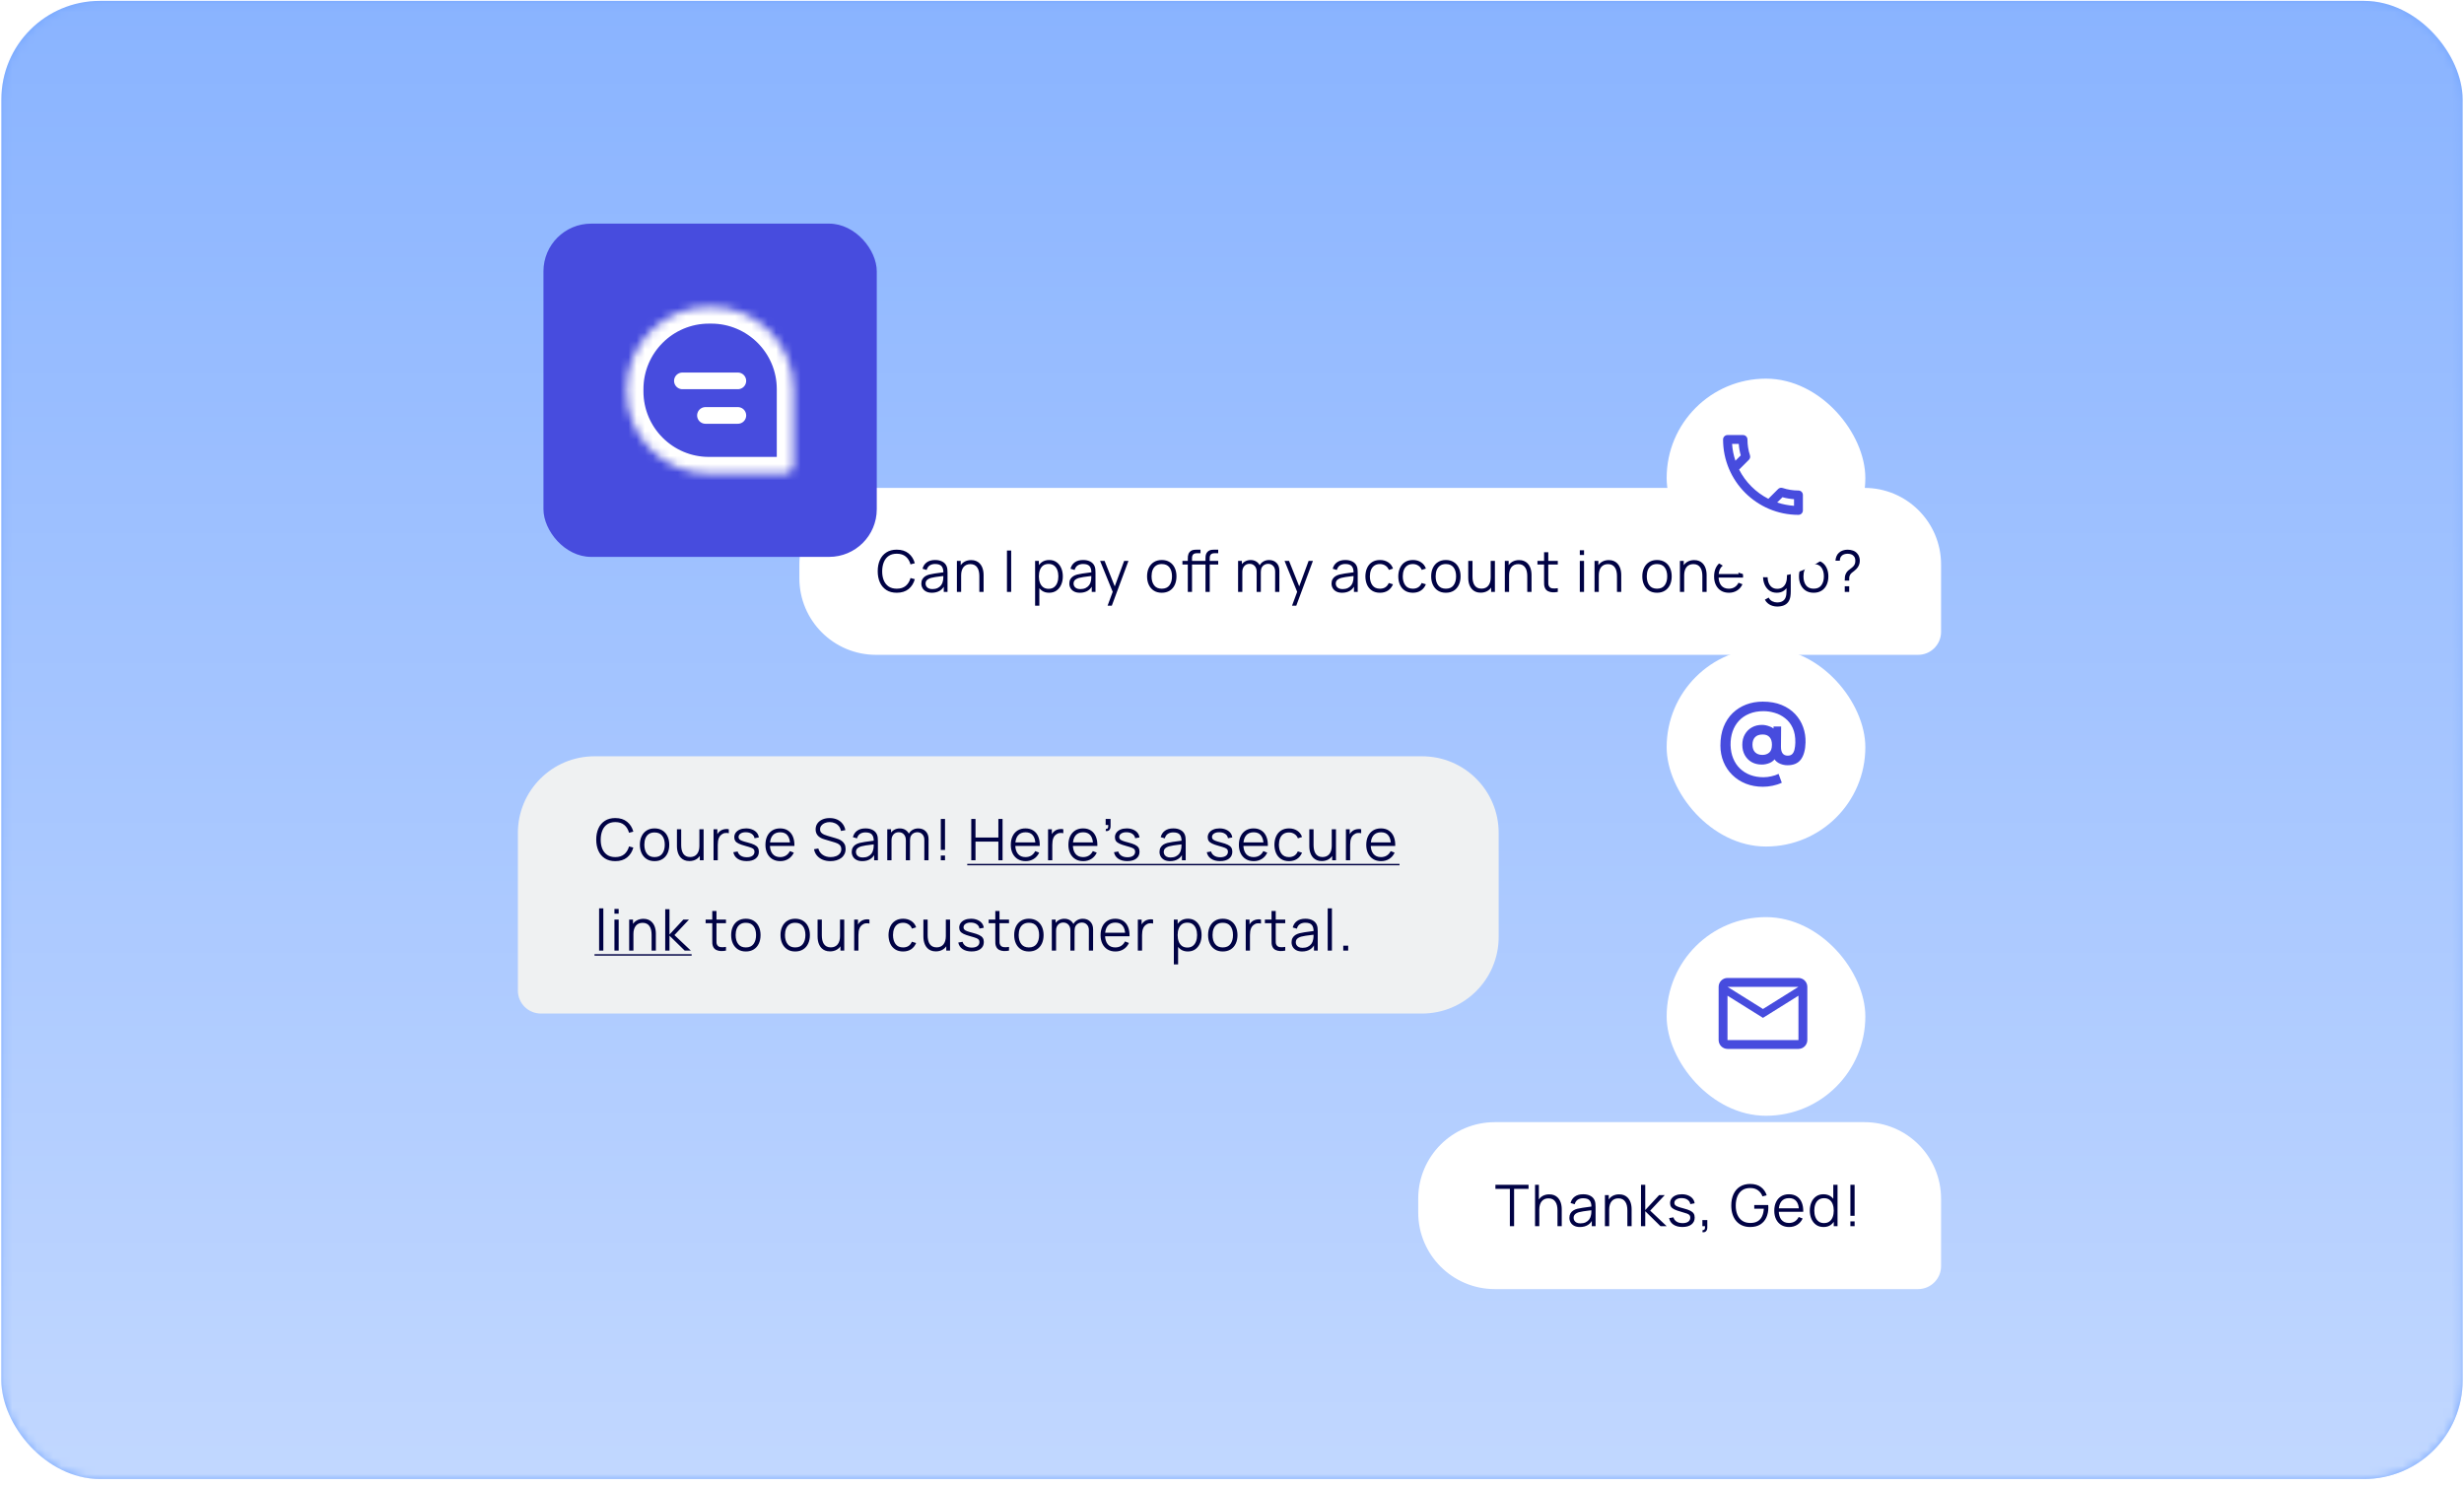 <svg width="300" height="181" viewBox="0 0 300 181" fill="none" xmlns="http://www.w3.org/2000/svg">
<rect x="0.167" y="0.108" width="299.667" height="180" rx="12" fill="#73A5FF"/>
<mask id="mask0_4398_70565" style="mask-type:alpha" maskUnits="userSpaceOnUse" x="0" y="0" width="300" height="181">
<rect x="0.167" y="0.108" width="299.667" height="180" rx="12" fill="white"/>
</mask>
<g mask="url(#mask0_4398_70565)">
<path d="M299.833 168.108C299.833 174.736 294.461 180.108 287.833 180.108L12.167 180.108C5.539 180.108 0.167 174.736 0.167 168.108L0.167 12.108C0.167 5.481 5.539 0.108 12.167 0.108L287.833 0.108C294.461 0.108 299.833 5.481 299.833 12.108L299.833 168.108Z" fill="url(#paint0_linear_4398_70565)"/>
<g filter="url(#filter0_d_4398_70565)">
<path d="M63.055 96.296C63.055 91.143 67.232 86.966 72.385 86.966H173.14C178.292 86.966 182.469 91.143 182.469 96.296V108.966C182.469 114.119 178.292 118.295 173.14 118.295H65.854C64.308 118.295 63.055 117.042 63.055 115.497V96.296Z" fill="#EFF1F2"/>
<path d="M74.914 99.736C74.412 99.736 73.989 99.625 73.644 99.403C73.299 99.18 73.037 98.871 72.86 98.476C72.683 98.082 72.594 97.627 72.594 97.112C72.594 96.597 72.683 96.142 72.86 95.748C73.037 95.353 73.299 95.046 73.644 94.824C73.989 94.6 74.412 94.488 74.914 94.488C75.499 94.488 75.977 94.639 76.348 94.939C76.719 95.238 76.973 95.639 77.111 96.143L76.586 96.279C76.479 95.88 76.286 95.564 76.009 95.331C75.731 95.098 75.366 94.981 74.914 94.981C74.52 94.981 74.192 95.071 73.931 95.251C73.669 95.43 73.472 95.681 73.34 96.003C73.209 96.323 73.141 96.692 73.137 97.112C73.134 97.532 73.198 97.901 73.329 98.221C73.462 98.54 73.66 98.791 73.924 98.973C74.19 99.153 74.52 99.243 74.914 99.243C75.366 99.243 75.731 99.126 76.009 98.893C76.286 98.657 76.479 98.341 76.586 97.945L77.111 98.081C76.973 98.585 76.719 98.987 76.348 99.288C75.977 99.587 75.499 99.736 74.914 99.736ZM79.694 99.736C79.318 99.736 78.998 99.651 78.732 99.48C78.466 99.31 78.262 99.075 78.119 98.774C77.977 98.473 77.906 98.128 77.906 97.738C77.906 97.342 77.978 96.994 78.123 96.696C78.267 96.397 78.473 96.165 78.739 95.999C79.007 95.832 79.325 95.748 79.694 95.748C80.072 95.748 80.393 95.833 80.659 96.003C80.927 96.171 81.132 96.405 81.272 96.706C81.414 97.005 81.485 97.349 81.485 97.738C81.485 98.135 81.414 98.483 81.272 98.784C81.129 99.083 80.924 99.316 80.656 99.484C80.388 99.652 80.067 99.736 79.694 99.736ZM79.694 99.243C80.114 99.243 80.426 99.104 80.631 98.826C80.837 98.546 80.939 98.184 80.939 97.738C80.939 97.281 80.835 96.917 80.628 96.647C80.423 96.376 80.111 96.241 79.694 96.241C79.412 96.241 79.178 96.305 78.994 96.433C78.812 96.559 78.676 96.735 78.585 96.962C78.496 97.185 78.452 97.444 78.452 97.738C78.452 98.193 78.557 98.558 78.767 98.833C78.977 99.106 79.286 99.243 79.694 99.243ZM83.935 99.725C83.709 99.725 83.51 99.69 83.34 99.62C83.172 99.55 83.029 99.456 82.91 99.337C82.793 99.218 82.699 99.083 82.626 98.931C82.554 98.777 82.501 98.615 82.469 98.445C82.436 98.272 82.42 98.101 82.42 97.931V95.853H82.938V97.78C82.938 97.988 82.957 98.18 82.997 98.357C83.037 98.535 83.1 98.69 83.186 98.823C83.275 98.953 83.388 99.055 83.525 99.127C83.665 99.199 83.835 99.236 84.033 99.236C84.215 99.236 84.374 99.204 84.512 99.141C84.652 99.078 84.769 98.988 84.862 98.872C84.957 98.753 85.03 98.609 85.079 98.441C85.128 98.271 85.152 98.08 85.152 97.868L85.516 97.948C85.516 98.335 85.448 98.661 85.313 98.924C85.178 99.188 84.991 99.387 84.753 99.522C84.516 99.658 84.243 99.725 83.935 99.725ZM85.205 99.631V98.7H85.152V95.853H85.666V99.631H85.205ZM86.877 99.631V95.853H87.339V96.762L87.248 96.643C87.29 96.531 87.345 96.429 87.413 96.335C87.48 96.24 87.554 96.162 87.633 96.101C87.731 96.015 87.845 95.949 87.976 95.905C88.107 95.858 88.238 95.832 88.371 95.825C88.504 95.815 88.626 95.825 88.735 95.853V96.335C88.598 96.3 88.447 96.292 88.284 96.311C88.121 96.329 87.97 96.395 87.833 96.507C87.707 96.605 87.612 96.722 87.549 96.86C87.486 96.995 87.444 97.14 87.423 97.294C87.402 97.445 87.392 97.596 87.392 97.745V99.631H86.877ZM90.905 99.732C90.462 99.732 90.097 99.637 89.81 99.445C89.526 99.254 89.351 98.988 89.285 98.648L89.81 98.56C89.866 98.775 89.993 98.946 90.192 99.075C90.392 99.201 90.639 99.263 90.933 99.263C91.22 99.263 91.446 99.204 91.612 99.085C91.778 98.964 91.86 98.799 91.86 98.592C91.86 98.475 91.834 98.381 91.78 98.308C91.729 98.234 91.623 98.165 91.462 98.102C91.301 98.039 91.06 97.964 90.741 97.878C90.398 97.785 90.13 97.692 89.936 97.598C89.743 97.505 89.605 97.398 89.523 97.276C89.442 97.153 89.401 97.002 89.401 96.825C89.401 96.611 89.462 96.423 89.583 96.262C89.704 96.099 89.872 95.973 90.087 95.884C90.301 95.793 90.551 95.748 90.835 95.748C91.12 95.748 91.374 95.794 91.598 95.888C91.824 95.978 92.006 96.107 92.144 96.272C92.281 96.438 92.363 96.63 92.389 96.85L91.864 96.944C91.829 96.722 91.718 96.548 91.531 96.419C91.347 96.289 91.113 96.221 90.828 96.216C90.56 96.209 90.342 96.261 90.174 96.37C90.006 96.478 89.922 96.621 89.922 96.801C89.922 96.901 89.953 96.987 90.013 97.059C90.074 97.129 90.183 97.196 90.342 97.259C90.503 97.322 90.731 97.391 91.028 97.465C91.375 97.554 91.648 97.647 91.846 97.745C92.045 97.843 92.186 97.959 92.27 98.091C92.354 98.225 92.396 98.389 92.396 98.585C92.396 98.942 92.263 99.223 91.997 99.428C91.733 99.631 91.369 99.732 90.905 99.732ZM95.004 99.736C94.635 99.736 94.316 99.654 94.045 99.491C93.777 99.328 93.568 99.098 93.419 98.802C93.269 98.505 93.195 98.158 93.195 97.759C93.195 97.346 93.268 96.99 93.415 96.689C93.562 96.388 93.769 96.156 94.034 95.993C94.303 95.829 94.619 95.748 94.983 95.748C95.356 95.748 95.674 95.834 95.938 96.007C96.201 96.177 96.401 96.422 96.536 96.741C96.671 97.061 96.733 97.442 96.721 97.885H96.197V97.703C96.187 97.213 96.081 96.844 95.878 96.594C95.678 96.345 95.384 96.22 94.996 96.22C94.591 96.22 94.279 96.352 94.062 96.615C93.848 96.879 93.741 97.254 93.741 97.742C93.741 98.218 93.848 98.587 94.062 98.851C94.279 99.112 94.586 99.243 94.983 99.243C95.253 99.243 95.489 99.181 95.689 99.057C95.892 98.931 96.052 98.75 96.168 98.515L96.648 98.7C96.499 99.029 96.278 99.284 95.987 99.466C95.697 99.646 95.37 99.736 95.004 99.736ZM93.559 97.885V97.455H96.445V97.885H93.559ZM101.114 99.736C100.762 99.736 100.445 99.677 100.162 99.561C99.883 99.442 99.651 99.274 99.466 99.057C99.284 98.84 99.165 98.582 99.109 98.284L99.634 98.197C99.718 98.523 99.895 98.78 100.166 98.966C100.437 99.15 100.76 99.243 101.135 99.243C101.382 99.243 101.604 99.204 101.8 99.127C101.996 99.048 102.15 98.936 102.262 98.791C102.374 98.647 102.429 98.475 102.429 98.277C102.429 98.146 102.406 98.036 102.36 97.945C102.313 97.851 102.251 97.774 102.174 97.714C102.097 97.653 102.013 97.603 101.922 97.563C101.831 97.521 101.743 97.487 101.656 97.462L100.379 97.081C100.225 97.036 100.083 96.98 99.953 96.913C99.822 96.843 99.708 96.76 99.61 96.664C99.514 96.566 99.439 96.452 99.386 96.321C99.332 96.191 99.305 96.041 99.305 95.874C99.305 95.589 99.38 95.343 99.529 95.135C99.678 94.928 99.883 94.768 100.142 94.656C100.4 94.544 100.695 94.489 101.027 94.492C101.362 94.492 101.662 94.551 101.926 94.67C102.192 94.789 102.411 94.959 102.583 95.181C102.756 95.4 102.87 95.66 102.926 95.961L102.388 96.059C102.353 95.84 102.272 95.65 102.146 95.489C102.02 95.328 101.859 95.204 101.663 95.118C101.47 95.029 101.256 94.984 101.023 94.981C100.797 94.981 100.595 95.02 100.418 95.097C100.243 95.171 100.104 95.274 100.002 95.405C99.899 95.535 99.848 95.685 99.848 95.853C99.848 96.023 99.894 96.159 99.988 96.262C100.083 96.365 100.2 96.445 100.337 96.503C100.477 96.562 100.613 96.609 100.743 96.647L101.73 96.937C101.832 96.965 101.953 97.006 102.09 97.059C102.23 97.111 102.365 97.185 102.496 97.283C102.629 97.379 102.739 97.505 102.825 97.661C102.911 97.817 102.954 98.016 102.954 98.256C102.954 98.489 102.908 98.698 102.814 98.882C102.723 99.066 102.594 99.222 102.426 99.347C102.26 99.473 102.066 99.569 101.842 99.634C101.62 99.702 101.378 99.736 101.114 99.736ZM104.991 99.736C104.706 99.736 104.467 99.684 104.273 99.582C104.082 99.479 103.939 99.343 103.843 99.173C103.748 99.002 103.7 98.817 103.7 98.616C103.7 98.411 103.741 98.236 103.822 98.091C103.906 97.945 104.019 97.825 104.162 97.731C104.306 97.638 104.473 97.567 104.662 97.518C104.853 97.471 105.064 97.43 105.295 97.395C105.528 97.358 105.756 97.327 105.977 97.301C106.201 97.273 106.397 97.246 106.565 97.22L106.383 97.332C106.39 96.959 106.318 96.683 106.166 96.503C106.015 96.324 105.751 96.234 105.375 96.234C105.117 96.234 104.897 96.292 104.718 96.409C104.541 96.525 104.416 96.71 104.343 96.962L103.843 96.815C103.929 96.476 104.103 96.214 104.364 96.028C104.626 95.841 104.965 95.748 105.382 95.748C105.728 95.748 106.02 95.813 106.261 95.944C106.503 96.072 106.675 96.258 106.775 96.503C106.822 96.613 106.852 96.735 106.866 96.871C106.88 97.006 106.887 97.144 106.887 97.283V99.631H106.429V98.683L106.561 98.739C106.433 99.063 106.234 99.31 105.963 99.48C105.693 99.651 105.368 99.736 104.991 99.736ZM105.05 99.291C105.29 99.291 105.5 99.248 105.68 99.162C105.859 99.076 106.004 98.958 106.114 98.809C106.223 98.657 106.294 98.487 106.327 98.298C106.355 98.177 106.37 98.044 106.373 97.899C106.375 97.752 106.376 97.643 106.376 97.57L106.572 97.672C106.397 97.695 106.207 97.718 106.002 97.742C105.799 97.765 105.598 97.792 105.4 97.822C105.204 97.853 105.027 97.889 104.868 97.931C104.761 97.961 104.657 98.004 104.557 98.06C104.457 98.114 104.374 98.186 104.308 98.277C104.245 98.368 104.214 98.481 104.214 98.616C104.214 98.726 104.241 98.832 104.294 98.935C104.35 99.037 104.439 99.122 104.56 99.19C104.684 99.258 104.847 99.291 105.05 99.291ZM112.537 99.631L112.54 97.15C112.54 96.859 112.459 96.63 112.295 96.465C112.134 96.297 111.929 96.213 111.68 96.213C111.537 96.213 111.399 96.246 111.263 96.311C111.128 96.376 111.016 96.481 110.927 96.626C110.841 96.77 110.798 96.959 110.798 97.192L110.494 97.105C110.487 96.834 110.539 96.598 110.651 96.395C110.765 96.192 110.922 96.034 111.12 95.922C111.32 95.808 111.547 95.751 111.799 95.751C112.179 95.751 112.483 95.869 112.712 96.104C112.94 96.338 113.055 96.654 113.055 97.052L113.051 99.631H112.537ZM108.027 99.631V95.853H108.489V96.783H108.545V99.631H108.027ZM110.287 99.631L110.291 97.185C110.291 96.885 110.21 96.648 110.049 96.475C109.891 96.3 109.681 96.213 109.42 96.213C109.158 96.213 108.947 96.303 108.786 96.482C108.626 96.659 108.545 96.896 108.545 97.192L108.237 97.025C108.237 96.782 108.294 96.565 108.409 96.374C108.523 96.18 108.679 96.029 108.877 95.919C109.076 95.807 109.301 95.751 109.553 95.751C109.793 95.751 110.006 95.802 110.193 95.905C110.382 96.008 110.53 96.157 110.637 96.353C110.744 96.549 110.798 96.787 110.798 97.067L110.795 99.631H110.287ZM114.545 99.631V99.054H115.059V99.631H114.545ZM114.545 98.371V94.593H115.059V98.371H114.545ZM118.256 99.631V94.593H118.77V96.864H121.555V94.593H122.065V99.631H121.555V97.357H118.77V99.631H118.256ZM124.877 99.736C124.509 99.736 124.189 99.654 123.919 99.491C123.651 99.328 123.442 99.098 123.293 98.802C123.143 98.505 123.069 98.158 123.069 97.759C123.069 97.346 123.142 96.99 123.289 96.689C123.436 96.388 123.642 96.156 123.908 95.993C124.177 95.829 124.493 95.748 124.856 95.748C125.23 95.748 125.548 95.834 125.811 96.007C126.075 96.177 126.274 96.422 126.41 96.741C126.545 97.061 126.607 97.442 126.595 97.885H126.07V97.703C126.061 97.213 125.955 96.844 125.752 96.594C125.551 96.345 125.258 96.22 124.87 96.22C124.465 96.22 124.153 96.352 123.936 96.615C123.722 96.879 123.614 97.254 123.614 97.742C123.614 98.218 123.722 98.587 123.936 98.851C124.153 99.112 124.46 99.243 124.856 99.243C125.127 99.243 125.363 99.181 125.563 99.057C125.766 98.931 125.926 98.75 126.042 98.515L126.522 98.7C126.372 99.029 126.152 99.284 125.86 99.466C125.571 99.646 125.244 99.736 124.877 99.736ZM123.433 97.885V97.455H126.319V97.885H123.433ZM127.605 99.631V95.853H128.067V96.762L127.976 96.643C128.018 96.531 128.072 96.429 128.14 96.335C128.208 96.24 128.281 96.162 128.36 96.101C128.458 96.015 128.573 95.949 128.703 95.905C128.834 95.858 128.966 95.832 129.099 95.825C129.232 95.815 129.353 95.825 129.462 95.853V96.335C129.325 96.3 129.174 96.292 129.011 96.311C128.848 96.329 128.697 96.395 128.56 96.507C128.434 96.605 128.339 96.722 128.276 96.86C128.213 96.995 128.171 97.14 128.151 97.294C128.13 97.445 128.119 97.596 128.119 97.745V99.631H127.605ZM131.89 99.736C131.521 99.736 131.202 99.654 130.931 99.491C130.663 99.328 130.454 99.098 130.305 98.802C130.156 98.505 130.081 98.158 130.081 97.759C130.081 97.346 130.155 96.99 130.301 96.689C130.448 96.388 130.655 96.156 130.921 95.993C131.189 95.829 131.505 95.748 131.869 95.748C132.242 95.748 132.56 95.834 132.824 96.007C133.087 96.177 133.287 96.422 133.422 96.741C133.557 97.061 133.619 97.442 133.608 97.885H133.083V97.703C133.073 97.213 132.967 96.844 132.764 96.594C132.564 96.345 132.27 96.22 131.883 96.22C131.477 96.22 131.166 96.352 130.949 96.615C130.734 96.879 130.627 97.254 130.627 97.742C130.627 98.218 130.734 98.587 130.949 98.851C131.166 99.112 131.472 99.243 131.869 99.243C132.139 99.243 132.375 99.181 132.575 99.057C132.778 98.931 132.938 98.75 133.055 98.515L133.534 98.7C133.385 99.029 133.164 99.284 132.873 99.466C132.584 99.646 132.256 99.736 131.89 99.736ZM130.445 97.885V97.455H133.331V97.885H130.445ZM134.617 96.062L134.649 95.807C134.742 95.814 134.81 95.795 134.852 95.751C134.893 95.707 134.919 95.647 134.928 95.573C134.938 95.498 134.94 95.418 134.935 95.331H134.617V94.593H135.215V95.471C135.215 95.686 135.161 95.847 135.051 95.954C134.944 96.061 134.799 96.097 134.617 96.062ZM137.251 99.732C136.808 99.732 136.443 99.637 136.156 99.445C135.871 99.254 135.697 98.988 135.631 98.648L136.156 98.56C136.212 98.775 136.339 98.946 136.537 99.075C136.738 99.201 136.985 99.263 137.279 99.263C137.566 99.263 137.792 99.204 137.958 99.085C138.123 98.964 138.206 98.799 138.206 98.592C138.206 98.475 138.179 98.381 138.126 98.308C138.074 98.234 137.968 98.165 137.807 98.102C137.646 98.039 137.406 97.964 137.087 97.878C136.744 97.785 136.475 97.692 136.282 97.598C136.088 97.505 135.951 97.398 135.869 97.276C135.787 97.153 135.747 97.002 135.747 96.825C135.747 96.611 135.807 96.423 135.929 96.262C136.05 96.099 136.218 95.973 136.432 95.884C136.647 95.793 136.896 95.748 137.181 95.748C137.466 95.748 137.72 95.794 137.944 95.888C138.17 95.978 138.352 96.107 138.489 96.272C138.627 96.438 138.709 96.63 138.734 96.85L138.21 96.944C138.175 96.722 138.064 96.548 137.877 96.419C137.693 96.289 137.459 96.221 137.174 96.216C136.906 96.209 136.688 96.261 136.52 96.37C136.352 96.478 136.268 96.621 136.268 96.801C136.268 96.901 136.298 96.987 136.359 97.059C136.42 97.129 136.529 97.196 136.688 97.259C136.849 97.322 137.077 97.391 137.373 97.465C137.721 97.554 137.994 97.647 138.192 97.745C138.39 97.843 138.531 97.959 138.615 98.091C138.699 98.225 138.741 98.389 138.741 98.585C138.741 98.942 138.608 99.223 138.343 99.428C138.079 99.631 137.715 99.732 137.251 99.732ZM142.465 99.736C142.181 99.736 141.942 99.684 141.748 99.582C141.557 99.479 141.414 99.343 141.318 99.173C141.222 99.002 141.175 98.817 141.175 98.616C141.175 98.411 141.215 98.236 141.297 98.091C141.381 97.945 141.494 97.825 141.636 97.731C141.781 97.638 141.948 97.567 142.137 97.518C142.328 97.471 142.539 97.43 142.77 97.395C143.003 97.358 143.23 97.327 143.452 97.301C143.676 97.273 143.872 97.246 144.04 97.22L143.858 97.332C143.865 96.959 143.793 96.683 143.641 96.503C143.489 96.324 143.226 96.234 142.85 96.234C142.591 96.234 142.372 96.292 142.193 96.409C142.015 96.525 141.891 96.71 141.818 96.962L141.318 96.815C141.404 96.476 141.578 96.214 141.839 96.028C142.1 95.841 142.44 95.748 142.857 95.748C143.202 95.748 143.495 95.813 143.735 95.944C143.978 96.072 144.149 96.258 144.25 96.503C144.296 96.613 144.327 96.735 144.341 96.871C144.355 97.006 144.362 97.144 144.362 97.283V99.631H143.903V98.683L144.036 98.739C143.908 99.063 143.709 99.31 143.438 99.48C143.167 99.651 142.843 99.736 142.465 99.736ZM142.525 99.291C142.765 99.291 142.975 99.248 143.155 99.162C143.334 99.076 143.479 98.958 143.588 98.809C143.698 98.657 143.769 98.487 143.802 98.298C143.83 98.177 143.845 98.044 143.847 97.899C143.85 97.752 143.851 97.643 143.851 97.57L144.047 97.672C143.872 97.695 143.682 97.718 143.476 97.742C143.274 97.765 143.073 97.792 142.875 97.822C142.679 97.853 142.502 97.889 142.343 97.931C142.236 97.961 142.132 98.004 142.032 98.06C141.931 98.114 141.849 98.186 141.783 98.277C141.72 98.368 141.689 98.481 141.689 98.616C141.689 98.726 141.716 98.832 141.769 98.935C141.825 99.037 141.914 99.122 142.035 99.19C142.159 99.258 142.322 99.291 142.525 99.291ZM148.549 99.732C148.106 99.732 147.741 99.637 147.454 99.445C147.17 99.254 146.995 98.988 146.93 98.648L147.454 98.56C147.51 98.775 147.637 98.946 147.836 99.075C148.036 99.201 148.284 99.263 148.577 99.263C148.864 99.263 149.09 99.204 149.256 99.085C149.422 98.964 149.504 98.799 149.504 98.592C149.504 98.475 149.478 98.381 149.424 98.308C149.373 98.234 149.267 98.165 149.106 98.102C148.945 98.039 148.705 97.964 148.385 97.878C148.042 97.785 147.774 97.692 147.58 97.598C147.387 97.505 147.249 97.398 147.168 97.276C147.086 97.153 147.045 97.002 147.045 96.825C147.045 96.611 147.106 96.423 147.227 96.262C147.348 96.099 147.516 95.973 147.731 95.884C147.945 95.793 148.195 95.748 148.479 95.748C148.764 95.748 149.018 95.794 149.242 95.888C149.468 95.978 149.65 96.107 149.788 96.272C149.925 96.438 150.007 96.63 150.033 96.85L149.508 96.944C149.473 96.722 149.362 96.548 149.176 96.419C148.991 96.289 148.757 96.221 148.472 96.216C148.204 96.209 147.986 96.261 147.818 96.37C147.65 96.478 147.566 96.621 147.566 96.801C147.566 96.901 147.597 96.987 147.657 97.059C147.718 97.129 147.828 97.196 147.986 97.259C148.147 97.322 148.376 97.391 148.672 97.465C149.019 97.554 149.292 97.647 149.49 97.745C149.689 97.843 149.83 97.959 149.914 98.091C149.998 98.225 150.04 98.389 150.04 98.585C150.04 98.942 149.907 99.223 149.641 99.428C149.377 99.631 149.014 99.732 148.549 99.732ZM152.648 99.736C152.279 99.736 151.96 99.654 151.689 99.491C151.421 99.328 151.212 99.098 151.063 98.802C150.914 98.505 150.839 98.158 150.839 97.759C150.839 97.346 150.912 96.99 151.059 96.689C151.206 96.388 151.413 96.156 151.679 95.993C151.947 95.829 152.263 95.748 152.627 95.748C153 95.748 153.318 95.834 153.582 96.007C153.845 96.177 154.045 96.422 154.18 96.741C154.315 97.061 154.377 97.442 154.365 97.885H153.841V97.703C153.831 97.213 153.725 96.844 153.522 96.594C153.322 96.345 153.028 96.22 152.641 96.22C152.235 96.22 151.923 96.352 151.707 96.615C151.492 96.879 151.385 97.254 151.385 97.742C151.385 98.218 151.492 98.587 151.707 98.851C151.923 99.112 152.23 99.243 152.627 99.243C152.897 99.243 153.133 99.181 153.333 99.057C153.536 98.931 153.696 98.75 153.813 98.515L154.292 98.7C154.143 99.029 153.922 99.284 153.631 99.466C153.342 99.646 153.014 99.736 152.648 99.736ZM151.203 97.885V97.455H154.089V97.885H151.203ZM156.942 99.736C156.562 99.736 156.24 99.651 155.977 99.48C155.713 99.31 155.513 99.076 155.375 98.777C155.24 98.476 155.17 98.131 155.165 97.742C155.17 97.345 155.242 96.998 155.382 96.699C155.522 96.398 155.724 96.165 155.987 95.999C156.251 95.832 156.57 95.748 156.946 95.748C157.328 95.748 157.661 95.841 157.943 96.028C158.227 96.214 158.422 96.469 158.527 96.794L158.023 96.955C157.935 96.728 157.794 96.553 157.6 96.43C157.409 96.304 157.19 96.241 156.942 96.241C156.665 96.241 156.435 96.305 156.253 96.433C156.071 96.559 155.936 96.735 155.847 96.962C155.759 97.188 155.713 97.448 155.711 97.742C155.716 98.194 155.82 98.558 156.026 98.833C156.231 99.106 156.536 99.243 156.942 99.243C157.199 99.243 157.417 99.184 157.597 99.068C157.778 98.949 157.916 98.776 158.009 98.55L158.527 98.704C158.387 99.04 158.182 99.296 157.911 99.473C157.641 99.648 157.318 99.736 156.942 99.736ZM160.927 99.725C160.701 99.725 160.503 99.69 160.333 99.62C160.165 99.55 160.021 99.456 159.902 99.337C159.786 99.218 159.691 99.083 159.619 98.931C159.547 98.777 159.494 98.615 159.461 98.445C159.429 98.272 159.413 98.101 159.413 97.931V95.853H159.93V97.78C159.93 97.988 159.95 98.18 159.99 98.357C160.029 98.535 160.092 98.69 160.179 98.823C160.267 98.953 160.38 99.055 160.518 99.127C160.658 99.199 160.827 99.236 161.025 99.236C161.207 99.236 161.367 99.204 161.505 99.141C161.645 99.078 161.761 98.988 161.854 98.872C161.95 98.753 162.022 98.609 162.071 98.441C162.12 98.271 162.145 98.08 162.145 97.868L162.509 97.948C162.509 98.335 162.441 98.661 162.306 98.924C162.17 99.188 161.984 99.387 161.746 99.522C161.508 99.658 161.235 99.725 160.927 99.725ZM162.197 99.631V98.7H162.145V95.853H162.659V99.631H162.197ZM163.87 99.631V95.853H164.332V96.762L164.241 96.643C164.283 96.531 164.338 96.429 164.405 96.335C164.473 96.24 164.546 96.162 164.626 96.101C164.724 96.015 164.838 95.949 164.969 95.905C165.099 95.858 165.231 95.832 165.364 95.825C165.497 95.815 165.618 95.825 165.728 95.853V96.335C165.59 96.3 165.44 96.292 165.276 96.311C165.113 96.329 164.963 96.395 164.825 96.507C164.699 96.605 164.605 96.722 164.542 96.86C164.479 96.995 164.437 97.14 164.416 97.294C164.395 97.445 164.384 97.596 164.384 97.745V99.631H163.87ZM168.155 99.736C167.787 99.736 167.467 99.654 167.197 99.491C166.928 99.328 166.72 99.098 166.57 98.802C166.421 98.505 166.346 98.158 166.346 97.759C166.346 97.346 166.42 96.99 166.567 96.689C166.714 96.388 166.92 96.156 167.186 95.993C167.454 95.829 167.77 95.748 168.134 95.748C168.507 95.748 168.826 95.834 169.089 96.007C169.353 96.177 169.552 96.422 169.687 96.741C169.823 97.061 169.885 97.442 169.873 97.885H169.348V97.703C169.339 97.213 169.233 96.844 169.03 96.594C168.829 96.345 168.535 96.22 168.148 96.22C167.742 96.22 167.431 96.352 167.214 96.615C166.999 96.879 166.892 97.254 166.892 97.742C166.892 98.218 166.999 98.587 167.214 98.851C167.431 99.112 167.738 99.243 168.134 99.243C168.405 99.243 168.64 99.181 168.841 99.057C169.044 98.931 169.203 98.75 169.32 98.515L169.799 98.7C169.65 99.029 169.43 99.284 169.138 99.466C168.849 99.646 168.521 99.736 168.155 99.736ZM166.71 97.885V97.455H169.596V97.885H166.71ZM72.944 110.631V105.488H73.458V110.631H72.944ZM74.81 106.135V105.558H75.325V106.135H74.81ZM74.81 110.631V106.853H75.325V110.631H74.81ZM79.335 110.631V108.703C79.335 108.493 79.316 108.301 79.276 108.126C79.236 107.949 79.172 107.795 79.084 107.664C78.997 107.531 78.884 107.429 78.744 107.356C78.607 107.284 78.439 107.248 78.24 107.248C78.059 107.248 77.898 107.279 77.758 107.342C77.62 107.405 77.504 107.496 77.408 107.615C77.315 107.732 77.243 107.874 77.195 108.042C77.145 108.21 77.121 108.401 77.121 108.616L76.757 108.535C76.757 108.148 76.825 107.823 76.96 107.559C77.095 107.296 77.282 107.096 77.52 106.961C77.758 106.826 78.031 106.758 78.338 106.758C78.565 106.758 78.762 106.793 78.93 106.863C79.1 106.933 79.243 107.027 79.36 107.146C79.479 107.265 79.575 107.402 79.647 107.556C79.719 107.707 79.772 107.869 79.804 108.042C79.837 108.212 79.853 108.383 79.853 108.553V110.631H79.335ZM76.603 110.631V106.853H77.069V107.783H77.121V110.631H76.603ZM80.991 110.631L80.994 105.593H81.512V108.672L83.198 106.853H83.884L82.114 108.742L84.115 110.631H83.366L81.512 108.812V110.631H80.991ZM88.39 110.631C88.177 110.675 87.968 110.693 87.76 110.683C87.555 110.674 87.371 110.63 87.207 110.55C87.046 110.471 86.924 110.347 86.84 110.18C86.772 110.04 86.735 109.899 86.728 109.756C86.723 109.612 86.721 109.447 86.721 109.263V105.803H87.232V109.242C87.232 109.401 87.233 109.534 87.235 109.641C87.24 109.746 87.264 109.839 87.309 109.921C87.393 110.077 87.526 110.17 87.708 110.201C87.892 110.231 88.119 110.224 88.39 110.18V110.631ZM85.913 107.293V106.853H88.39V107.293H85.913ZM90.809 110.736C90.433 110.736 90.112 110.651 89.847 110.48C89.581 110.31 89.376 110.075 89.234 109.774C89.092 109.473 89.021 109.128 89.021 108.738C89.021 108.342 89.093 107.994 89.238 107.696C89.382 107.397 89.588 107.165 89.853 106.999C90.122 106.832 90.44 106.748 90.809 106.748C91.186 106.748 91.508 106.833 91.774 107.003C92.042 107.171 92.246 107.405 92.386 107.706C92.529 108.005 92.6 108.349 92.6 108.738C92.6 109.135 92.529 109.483 92.386 109.784C92.244 110.083 92.039 110.316 91.771 110.484C91.502 110.652 91.182 110.736 90.809 110.736ZM90.809 110.243C91.228 110.243 91.541 110.104 91.746 109.826C91.951 109.546 92.054 109.184 92.054 108.738C92.054 108.281 91.95 107.917 91.743 107.647C91.537 107.376 91.226 107.241 90.809 107.241C90.526 107.241 90.293 107.305 90.109 107.433C89.927 107.559 89.79 107.735 89.7 107.962C89.611 108.185 89.567 108.444 89.567 108.738C89.567 109.193 89.672 109.558 89.882 109.833C90.091 110.106 90.4 110.243 90.809 110.243ZM96.817 110.736C96.441 110.736 96.12 110.651 95.854 110.48C95.588 110.31 95.385 110.075 95.242 109.774C95.1 109.473 95.029 109.128 95.029 108.738C95.029 108.342 95.101 107.994 95.246 107.696C95.39 107.397 95.596 107.165 95.861 106.999C96.13 106.832 96.448 106.748 96.817 106.748C97.194 106.748 97.516 106.833 97.782 107.003C98.05 107.171 98.254 107.405 98.394 107.706C98.537 108.005 98.608 108.349 98.608 108.738C98.608 109.135 98.537 109.483 98.394 109.784C98.252 110.083 98.047 110.316 97.779 110.484C97.51 110.652 97.19 110.736 96.817 110.736ZM96.817 110.243C97.236 110.243 97.549 110.104 97.754 109.826C97.959 109.546 98.062 109.184 98.062 108.738C98.062 108.281 97.958 107.917 97.751 107.647C97.545 107.376 97.234 107.241 96.817 107.241C96.534 107.241 96.301 107.305 96.117 107.433C95.935 107.559 95.798 107.735 95.707 107.962C95.619 108.185 95.575 108.444 95.575 108.738C95.575 109.193 95.68 109.558 95.889 109.833C96.099 110.106 96.408 110.243 96.817 110.243ZM101.058 110.725C100.831 110.725 100.633 110.69 100.463 110.62C100.295 110.55 100.151 110.456 100.032 110.337C99.916 110.218 99.821 110.083 99.749 109.931C99.677 109.777 99.624 109.615 99.592 109.445C99.559 109.272 99.543 109.101 99.543 108.931V106.853H100.06V108.78C100.06 108.988 100.08 109.18 100.12 109.357C100.16 109.535 100.223 109.69 100.309 109.823C100.397 109.953 100.511 110.055 100.648 110.127C100.788 110.199 100.957 110.236 101.155 110.236C101.337 110.236 101.497 110.204 101.635 110.141C101.775 110.078 101.891 109.988 101.985 109.872C102.08 109.753 102.153 109.609 102.202 109.441C102.25 109.271 102.275 109.08 102.275 108.868L102.639 108.948C102.639 109.335 102.571 109.661 102.436 109.924C102.301 110.188 102.114 110.387 101.876 110.522C101.638 110.658 101.365 110.725 101.058 110.725ZM102.327 110.631V109.7H102.275V106.853H102.789V110.631H102.327ZM104 110.631V106.853H104.462V107.762L104.371 107.643C104.413 107.531 104.468 107.429 104.536 107.335C104.603 107.24 104.677 107.162 104.756 107.101C104.854 107.015 104.968 106.949 105.099 106.905C105.229 106.858 105.361 106.832 105.494 106.825C105.627 106.815 105.748 106.825 105.858 106.853V107.335C105.72 107.3 105.57 107.292 105.407 107.311C105.243 107.329 105.093 107.395 104.955 107.507C104.829 107.605 104.735 107.722 104.672 107.86C104.609 107.995 104.567 108.14 104.546 108.294C104.525 108.445 104.515 108.596 104.515 108.745V110.631H104ZM109.956 110.736C109.576 110.736 109.254 110.651 108.991 110.48C108.727 110.31 108.526 110.076 108.389 109.777C108.254 109.476 108.184 109.131 108.179 108.742C108.184 108.345 108.256 107.998 108.396 107.699C108.536 107.398 108.738 107.165 109.001 106.999C109.265 106.832 109.584 106.748 109.96 106.748C110.342 106.748 110.674 106.841 110.957 107.027C111.241 107.214 111.436 107.469 111.541 107.794L111.037 107.955C110.949 107.728 110.807 107.553 110.614 107.43C110.423 107.304 110.203 107.241 109.956 107.241C109.679 107.241 109.449 107.305 109.267 107.433C109.085 107.559 108.95 107.735 108.861 107.962C108.772 108.188 108.727 108.448 108.725 108.742C108.729 109.194 108.834 109.558 109.04 109.833C109.245 110.106 109.55 110.243 109.956 110.243C110.213 110.243 110.431 110.184 110.61 110.068C110.792 109.949 110.93 109.776 111.023 109.55L111.541 109.704C111.401 110.04 111.196 110.296 110.925 110.473C110.655 110.648 110.332 110.736 109.956 110.736ZM113.941 110.725C113.715 110.725 113.517 110.69 113.346 110.62C113.179 110.55 113.035 110.456 112.916 110.337C112.8 110.218 112.705 110.083 112.633 109.931C112.56 109.777 112.508 109.615 112.475 109.445C112.443 109.272 112.426 109.101 112.426 108.931V106.853H112.944V108.78C112.944 108.988 112.964 109.18 113.004 109.357C113.043 109.535 113.106 109.69 113.192 109.823C113.281 109.953 113.394 110.055 113.532 110.127C113.672 110.199 113.841 110.236 114.039 110.236C114.221 110.236 114.381 110.204 114.518 110.141C114.658 110.078 114.775 109.988 114.868 109.872C114.964 109.753 115.036 109.609 115.085 109.441C115.134 109.271 115.159 109.08 115.159 108.868L115.522 108.948C115.522 109.335 115.455 109.661 115.32 109.924C115.184 110.188 114.998 110.387 114.76 110.522C114.522 110.658 114.249 110.725 113.941 110.725ZM115.211 110.631V109.7H115.159V106.853H115.673V110.631H115.211ZM118.294 110.732C117.851 110.732 117.486 110.637 117.199 110.445C116.914 110.254 116.739 109.988 116.674 109.648L117.199 109.56C117.255 109.775 117.382 109.946 117.58 110.075C117.781 110.201 118.028 110.264 118.322 110.264C118.609 110.264 118.835 110.204 119 110.085C119.166 109.964 119.249 109.799 119.249 109.592C119.249 109.475 119.222 109.381 119.168 109.308C119.117 109.234 119.011 109.165 118.85 109.102C118.689 109.039 118.449 108.964 118.129 108.878C117.787 108.785 117.518 108.692 117.325 108.598C117.131 108.505 116.994 108.398 116.912 108.276C116.83 108.153 116.789 108.002 116.789 107.825C116.789 107.611 116.85 107.423 116.971 107.262C117.093 107.099 117.261 106.973 117.475 106.884C117.69 106.793 117.939 106.748 118.224 106.748C118.508 106.748 118.763 106.794 118.986 106.888C119.213 106.978 119.395 107.107 119.532 107.272C119.67 107.438 119.751 107.63 119.777 107.85L119.252 107.944C119.217 107.722 119.107 107.548 118.92 107.419C118.736 107.289 118.501 107.221 118.217 107.216C117.949 107.209 117.731 107.261 117.563 107.37C117.395 107.478 117.311 107.621 117.311 107.801C117.311 107.901 117.341 107.987 117.402 108.06C117.462 108.129 117.572 108.196 117.731 108.259C117.891 108.322 118.12 108.391 118.416 108.465C118.764 108.554 119.037 108.647 119.235 108.745C119.433 108.843 119.574 108.959 119.658 109.092C119.742 109.224 119.784 109.389 119.784 109.585C119.784 109.942 119.651 110.223 119.385 110.428C119.122 110.631 118.758 110.732 118.294 110.732ZM122.85 110.631C122.638 110.675 122.428 110.693 122.221 110.683C122.015 110.674 121.831 110.63 121.668 110.55C121.507 110.471 121.385 110.347 121.301 110.18C121.233 110.04 121.196 109.899 121.189 109.756C121.184 109.612 121.182 109.447 121.182 109.263V105.803H121.692V109.242C121.692 109.401 121.694 109.534 121.696 109.641C121.701 109.746 121.725 109.839 121.769 109.921C121.853 110.077 121.986 110.17 122.168 110.201C122.352 110.231 122.58 110.224 122.85 110.18V110.631ZM120.373 107.293V106.853H122.85V107.293H120.373ZM125.269 110.736C124.894 110.736 124.573 110.651 124.307 110.48C124.041 110.31 123.837 110.075 123.695 109.774C123.553 109.473 123.481 109.128 123.481 108.738C123.481 108.342 123.554 107.994 123.698 107.696C123.843 107.397 124.048 107.165 124.314 106.999C124.582 106.832 124.901 106.748 125.269 106.748C125.647 106.748 125.969 106.833 126.235 107.003C126.503 107.171 126.707 107.405 126.847 107.706C126.989 108.005 127.06 108.349 127.06 108.738C127.06 109.135 126.989 109.483 126.847 109.784C126.705 110.083 126.499 110.316 126.231 110.484C125.963 110.652 125.642 110.736 125.269 110.736ZM125.269 110.243C125.689 110.243 126.001 110.104 126.207 109.826C126.412 109.546 126.515 109.184 126.515 108.738C126.515 108.281 126.411 107.917 126.203 107.647C125.998 107.376 125.687 107.241 125.269 107.241C124.987 107.241 124.754 107.305 124.569 107.433C124.388 107.559 124.251 107.735 124.16 107.962C124.071 108.185 124.027 108.444 124.027 108.738C124.027 109.193 124.132 109.558 124.342 109.833C124.552 110.106 124.861 110.243 125.269 110.243ZM132.571 110.631L132.575 108.15C132.575 107.859 132.493 107.63 132.33 107.465C132.169 107.297 131.964 107.213 131.714 107.213C131.572 107.213 131.433 107.246 131.298 107.311C131.163 107.376 131.051 107.481 130.962 107.626C130.876 107.77 130.833 107.959 130.833 108.192L130.528 108.105C130.521 107.834 130.574 107.598 130.686 107.395C130.8 107.192 130.956 107.034 131.154 106.923C131.355 106.808 131.581 106.751 131.833 106.751C132.213 106.751 132.518 106.869 132.746 107.104C132.975 107.338 133.089 107.654 133.089 108.053L133.086 110.631H132.571ZM128.062 110.631V106.853H128.524V107.783H128.58V110.631H128.062ZM130.322 110.631L130.325 108.185C130.325 107.885 130.245 107.648 130.084 107.475C129.925 107.3 129.715 107.213 129.454 107.213C129.193 107.213 128.982 107.303 128.821 107.482C128.66 107.66 128.58 107.896 128.58 108.192L128.272 108.025C128.272 107.782 128.329 107.565 128.443 107.374C128.557 107.18 128.714 107.029 128.912 106.919C129.11 106.807 129.335 106.751 129.587 106.751C129.827 106.751 130.041 106.802 130.227 106.905C130.416 107.008 130.564 107.157 130.672 107.353C130.779 107.549 130.833 107.787 130.833 108.067L130.829 110.631H130.322ZM135.808 110.736C135.439 110.736 135.12 110.654 134.849 110.491C134.581 110.328 134.372 110.098 134.223 109.802C134.074 109.506 133.999 109.158 133.999 108.759C133.999 108.346 134.073 107.99 134.219 107.689C134.366 107.388 134.573 107.156 134.839 106.992C135.107 106.829 135.423 106.748 135.787 106.748C136.16 106.748 136.478 106.834 136.742 107.006C137.005 107.177 137.205 107.422 137.34 107.741C137.475 108.061 137.537 108.442 137.525 108.885H137.001V108.703C136.991 108.213 136.885 107.844 136.682 107.594C136.482 107.345 136.188 107.22 135.801 107.22C135.395 107.22 135.084 107.352 134.867 107.615C134.652 107.879 134.545 108.254 134.545 108.742C134.545 109.217 134.652 109.587 134.867 109.851C135.084 110.112 135.39 110.243 135.787 110.243C136.057 110.243 136.293 110.181 136.493 110.057C136.696 109.931 136.856 109.75 136.973 109.515L137.452 109.7C137.303 110.029 137.082 110.285 136.791 110.466C136.502 110.646 136.174 110.736 135.808 110.736ZM134.363 108.885V108.455H137.249V108.885H134.363ZM138.535 110.631V106.853H138.997V107.762L138.906 107.643C138.948 107.531 139.003 107.429 139.07 107.335C139.138 107.24 139.211 107.162 139.291 107.101C139.389 107.015 139.503 106.949 139.634 106.905C139.764 106.858 139.896 106.832 140.029 106.825C140.162 106.815 140.283 106.825 140.393 106.853V107.335C140.255 107.3 140.105 107.292 139.941 107.311C139.778 107.329 139.628 107.395 139.49 107.507C139.364 107.605 139.27 107.722 139.207 107.86C139.144 107.995 139.102 108.14 139.081 108.294C139.06 108.445 139.049 108.596 139.049 108.745V110.631H138.535ZM144.62 110.736C144.273 110.736 143.979 110.648 143.739 110.473C143.499 110.296 143.317 110.057 143.193 109.756C143.069 109.453 143.008 109.114 143.008 108.738C143.008 108.356 143.069 108.015 143.193 107.717C143.319 107.416 143.503 107.179 143.746 107.006C143.988 106.834 144.287 106.748 144.641 106.748C144.987 106.748 145.283 106.835 145.53 107.01C145.777 107.185 145.966 107.423 146.097 107.724C146.23 108.025 146.296 108.363 146.296 108.738C146.296 109.116 146.23 109.455 146.097 109.756C145.964 110.057 145.773 110.296 145.523 110.473C145.273 110.648 144.973 110.736 144.62 110.736ZM142.92 112.31V106.853H143.382V109.697H143.438V112.31H142.92ZM144.568 110.257C144.831 110.257 145.051 110.19 145.226 110.057C145.401 109.924 145.531 109.743 145.617 109.515C145.706 109.284 145.75 109.025 145.75 108.738C145.75 108.454 145.707 108.197 145.621 107.969C145.535 107.74 145.403 107.559 145.226 107.426C145.051 107.293 144.828 107.227 144.557 107.227C144.294 107.227 144.075 107.291 143.9 107.419C143.727 107.548 143.598 107.726 143.511 107.955C143.425 108.181 143.382 108.442 143.382 108.738C143.382 109.03 143.425 109.291 143.511 109.522C143.598 109.75 143.728 109.93 143.903 110.061C144.078 110.191 144.3 110.257 144.568 110.257ZM148.875 110.736C148.5 110.736 148.179 110.651 147.913 110.48C147.647 110.31 147.443 110.075 147.301 109.774C147.159 109.473 147.088 109.128 147.088 108.738C147.088 108.342 147.16 107.994 147.305 107.696C147.449 107.397 147.654 107.165 147.92 106.999C148.189 106.832 148.507 106.748 148.875 106.748C149.253 106.748 149.575 106.833 149.841 107.003C150.109 107.171 150.313 107.405 150.453 107.706C150.595 108.005 150.667 108.349 150.667 108.738C150.667 109.135 150.595 109.483 150.453 109.784C150.311 110.083 150.106 110.316 149.837 110.484C149.569 110.652 149.249 110.736 148.875 110.736ZM148.875 110.243C149.295 110.243 149.608 110.104 149.813 109.826C150.018 109.546 150.121 109.184 150.121 108.738C150.121 108.281 150.017 107.917 149.809 107.647C149.604 107.376 149.293 107.241 148.875 107.241C148.593 107.241 148.36 107.305 148.176 107.433C147.994 107.559 147.857 107.735 147.766 107.962C147.678 108.185 147.633 108.444 147.633 108.738C147.633 109.193 147.738 109.558 147.948 109.833C148.158 110.106 148.467 110.243 148.875 110.243ZM151.672 110.631V106.853H152.133V107.762L152.042 107.643C152.084 107.531 152.139 107.429 152.207 107.335C152.274 107.24 152.348 107.162 152.427 107.101C152.525 107.015 152.639 106.949 152.77 106.905C152.901 106.858 153.032 106.832 153.165 106.825C153.298 106.815 153.42 106.825 153.529 106.853V107.335C153.392 107.3 153.241 107.292 153.078 107.311C152.915 107.329 152.764 107.395 152.627 107.507C152.501 107.605 152.406 107.722 152.343 107.86C152.28 107.995 152.238 108.14 152.217 108.294C152.196 108.445 152.186 108.596 152.186 108.745V110.631H151.672ZM156.483 110.631C156.271 110.675 156.061 110.693 155.853 110.683C155.648 110.674 155.464 110.63 155.301 110.55C155.14 110.471 155.017 110.347 154.933 110.18C154.866 110.04 154.828 109.899 154.821 109.756C154.817 109.612 154.814 109.447 154.814 109.263V105.803H155.325V109.242C155.325 109.401 155.326 109.534 155.329 109.641C155.333 109.746 155.358 109.839 155.402 109.921C155.486 110.077 155.619 110.17 155.801 110.201C155.985 110.231 156.213 110.224 156.483 110.18V110.631ZM154.006 107.293V106.853H156.483V107.293H154.006ZM158.542 110.736C158.257 110.736 158.018 110.685 157.825 110.582C157.633 110.479 157.49 110.343 157.394 110.173C157.299 110.002 157.251 109.817 157.251 109.616C157.251 109.411 157.292 109.236 157.373 109.092C157.457 108.945 157.57 108.824 157.713 108.731C157.857 108.638 158.024 108.567 158.213 108.518C158.404 108.471 158.615 108.43 158.846 108.395C159.079 108.358 159.307 108.327 159.528 108.301C159.752 108.273 159.948 108.246 160.116 108.22L159.934 108.332C159.941 107.959 159.869 107.683 159.717 107.503C159.566 107.324 159.302 107.234 158.927 107.234C158.668 107.234 158.449 107.292 158.269 107.409C158.092 107.525 157.967 107.71 157.895 107.962L157.394 107.815C157.481 107.476 157.654 107.214 157.916 107.027C158.177 106.841 158.516 106.748 158.934 106.748C159.279 106.748 159.572 106.813 159.812 106.944C160.054 107.072 160.226 107.258 160.326 107.503C160.373 107.613 160.403 107.735 160.417 107.871C160.431 108.006 160.438 108.143 160.438 108.283V110.631H159.98V109.683L160.113 109.739C159.984 110.063 159.785 110.31 159.514 110.48C159.244 110.651 158.92 110.736 158.542 110.736ZM158.601 110.292C158.842 110.292 159.051 110.248 159.231 110.162C159.411 110.076 159.555 109.958 159.665 109.809C159.774 109.657 159.846 109.487 159.878 109.298C159.906 109.177 159.921 109.044 159.924 108.899C159.926 108.752 159.927 108.643 159.927 108.57L160.123 108.672C159.948 108.695 159.758 108.718 159.553 108.742C159.35 108.765 159.149 108.792 158.951 108.822C158.755 108.852 158.578 108.889 158.419 108.931C158.312 108.961 158.208 109.004 158.108 109.06C158.008 109.114 157.925 109.186 157.86 109.277C157.797 109.368 157.765 109.481 157.765 109.616C157.765 109.726 157.792 109.832 157.846 109.935C157.902 110.037 157.99 110.122 158.112 110.19C158.235 110.258 158.398 110.292 158.601 110.292ZM161.652 110.631V105.488H162.166V110.631H161.652ZM163.546 110.631V110.033H164.144V110.631H163.546Z" fill="#000244"/>
<path d="M117.766 100.068H170.393V100.243H117.766V100.068ZM72.384 111.068H84.209V111.243H72.384V111.068Z" fill="#000244"/>
<g filter="url(#filter1_f_4398_70565)">
<path d="M97.326 63.612C97.326 58.46 101.503 54.283 106.656 54.283H227.002C232.154 54.283 236.331 58.46 236.331 63.612V71.814C236.331 73.359 235.078 74.612 233.533 74.612H106.656C101.503 74.612 97.326 70.435 97.326 65.283V63.612Z" fill="white"/>
<path d="M109.185 67.052C108.683 67.052 108.26 66.942 107.915 66.72C107.57 66.496 107.309 66.187 107.131 65.793C106.954 65.399 106.865 64.944 106.865 64.429C106.865 63.913 106.954 63.458 107.131 63.064C107.309 62.67 107.57 62.362 107.915 62.141C108.26 61.917 108.683 61.805 109.185 61.805C109.77 61.805 110.248 61.955 110.619 62.256C110.99 62.555 111.244 62.956 111.382 63.46L110.857 63.596C110.75 63.197 110.557 62.881 110.28 62.648C110.002 62.415 109.637 62.298 109.185 62.298C108.791 62.298 108.463 62.388 108.202 62.568C107.941 62.747 107.744 62.998 107.611 63.32C107.48 63.639 107.412 64.009 107.408 64.429C107.405 64.848 107.469 65.218 107.6 65.538C107.733 65.857 107.931 66.108 108.195 66.29C108.461 66.469 108.791 66.559 109.185 66.559C109.637 66.559 110.002 66.443 110.28 66.209C110.557 65.974 110.75 65.658 110.857 65.261L111.382 65.398C111.244 65.901 110.99 66.304 110.619 66.605C110.248 66.903 109.77 67.052 109.185 67.052ZM113.468 67.052C113.184 67.052 112.944 67.001 112.751 66.898C112.56 66.796 112.416 66.659 112.321 66.489C112.225 66.319 112.177 66.133 112.177 65.933C112.177 65.728 112.218 65.553 112.3 65.408C112.384 65.261 112.497 65.141 112.639 65.048C112.784 64.955 112.95 64.883 113.139 64.835C113.33 64.788 113.542 64.747 113.772 64.712C114.006 64.675 114.233 64.643 114.455 64.618C114.679 64.59 114.874 64.563 115.042 64.537L114.86 64.649C114.867 64.276 114.795 63.999 114.644 63.82C114.492 63.64 114.228 63.55 113.853 63.55C113.594 63.55 113.375 63.609 113.195 63.725C113.018 63.842 112.893 64.026 112.821 64.278L112.321 64.131C112.407 63.793 112.581 63.531 112.842 63.344C113.103 63.157 113.442 63.064 113.86 63.064C114.205 63.064 114.498 63.13 114.738 63.26C114.981 63.388 115.152 63.575 115.252 63.82C115.299 63.929 115.329 64.052 115.343 64.187C115.357 64.323 115.364 64.46 115.364 64.6V66.948H114.906V65.999L115.039 66.055C114.911 66.38 114.711 66.627 114.441 66.797C114.17 66.967 113.846 67.052 113.468 67.052ZM113.528 66.608C113.768 66.608 113.978 66.565 114.157 66.479C114.337 66.392 114.481 66.275 114.591 66.125C114.701 65.974 114.772 65.803 114.804 65.615C114.832 65.493 114.848 65.36 114.85 65.216C114.852 65.069 114.853 64.959 114.853 64.887L115.049 64.988C114.874 65.012 114.684 65.035 114.479 65.058C114.276 65.082 114.076 65.109 113.877 65.139C113.681 65.169 113.504 65.205 113.346 65.247C113.238 65.278 113.135 65.321 113.034 65.377C112.934 65.43 112.851 65.503 112.786 65.594C112.723 65.685 112.691 65.798 112.691 65.933C112.691 66.043 112.718 66.149 112.772 66.251C112.828 66.354 112.916 66.439 113.038 66.507C113.161 66.574 113.325 66.608 113.528 66.608ZM119.237 66.948V65.02C119.237 64.81 119.217 64.618 119.177 64.443C119.138 64.265 119.074 64.111 118.985 63.981C118.899 63.848 118.786 63.745 118.646 63.673C118.508 63.601 118.34 63.565 118.142 63.565C117.96 63.565 117.799 63.596 117.659 63.659C117.522 63.722 117.405 63.813 117.309 63.932C117.216 64.049 117.145 64.191 117.096 64.359C117.047 64.527 117.022 64.718 117.022 64.932L116.659 64.852C116.659 64.465 116.726 64.139 116.862 63.876C116.997 63.612 117.183 63.413 117.421 63.278C117.659 63.142 117.932 63.075 118.24 63.075C118.466 63.075 118.663 63.11 118.831 63.18C119.001 63.25 119.145 63.344 119.261 63.463C119.38 63.582 119.476 63.718 119.548 63.872C119.621 64.024 119.673 64.186 119.706 64.359C119.738 64.529 119.755 64.699 119.755 64.869V66.948H119.237ZM116.505 66.948V63.169H116.97V64.1H117.022V66.948H116.505ZM122.6 66.948V61.91H123.114V66.948H122.6ZM127.727 67.052C127.379 67.052 127.085 66.965 126.845 66.79C126.605 66.613 126.423 66.374 126.299 66.073C126.176 65.77 126.114 65.43 126.114 65.055C126.114 64.672 126.176 64.332 126.299 64.033C126.425 63.732 126.61 63.496 126.852 63.323C127.095 63.151 127.393 63.064 127.748 63.064C128.093 63.064 128.389 63.152 128.636 63.327C128.884 63.502 129.073 63.739 129.203 64.04C129.336 64.341 129.403 64.679 129.403 65.055C129.403 65.433 129.336 65.772 129.203 66.073C129.07 66.374 128.879 66.613 128.629 66.79C128.38 66.965 128.079 67.052 127.727 67.052ZM126.027 68.627V63.169H126.488V66.013H126.544V68.627H126.027ZM127.674 66.573C127.938 66.573 128.157 66.507 128.332 66.374C128.507 66.241 128.638 66.06 128.724 65.832C128.812 65.601 128.857 65.342 128.857 65.055C128.857 64.77 128.814 64.514 128.727 64.285C128.641 64.057 128.509 63.876 128.332 63.743C128.157 63.61 127.934 63.544 127.664 63.544C127.4 63.544 127.181 63.608 127.006 63.736C126.834 63.864 126.704 64.043 126.618 64.271C126.531 64.497 126.488 64.759 126.488 65.055C126.488 65.346 126.531 65.608 126.618 65.838C126.704 66.067 126.835 66.247 127.01 66.377C127.185 66.508 127.406 66.573 127.674 66.573ZM131.485 67.052C131.2 67.052 130.961 67.001 130.768 66.898C130.577 66.796 130.433 66.659 130.338 66.489C130.242 66.319 130.194 66.133 130.194 65.933C130.194 65.728 130.235 65.553 130.317 65.408C130.401 65.261 130.514 65.141 130.656 65.048C130.801 64.955 130.967 64.883 131.156 64.835C131.347 64.788 131.558 64.747 131.789 64.712C132.023 64.675 132.25 64.643 132.472 64.618C132.695 64.59 132.891 64.563 133.059 64.537L132.877 64.649C132.884 64.276 132.812 63.999 132.661 63.82C132.509 63.64 132.245 63.55 131.87 63.55C131.611 63.55 131.392 63.609 131.212 63.725C131.035 63.842 130.91 64.026 130.838 64.278L130.338 64.131C130.424 63.793 130.598 63.531 130.859 63.344C131.12 63.157 131.459 63.064 131.877 63.064C132.222 63.064 132.515 63.13 132.755 63.26C132.998 63.388 133.169 63.575 133.269 63.82C133.316 63.929 133.346 64.052 133.36 64.187C133.374 64.323 133.381 64.46 133.381 64.6V66.948H132.923V65.999L133.056 66.055C132.928 66.38 132.728 66.627 132.458 66.797C132.187 66.967 131.863 67.052 131.485 67.052ZM131.545 66.608C131.785 66.608 131.995 66.565 132.174 66.479C132.354 66.392 132.498 66.275 132.608 66.125C132.718 65.974 132.789 65.803 132.821 65.615C132.849 65.493 132.865 65.36 132.867 65.216C132.869 65.069 132.87 64.959 132.87 64.887L133.066 64.988C132.891 65.012 132.701 65.035 132.496 65.058C132.293 65.082 132.093 65.109 131.894 65.139C131.698 65.169 131.521 65.205 131.363 65.247C131.255 65.278 131.152 65.321 131.051 65.377C130.951 65.43 130.868 65.503 130.803 65.594C130.74 65.685 130.708 65.798 130.708 65.933C130.708 66.043 130.735 66.149 130.789 66.251C130.845 66.354 130.933 66.439 131.055 66.507C131.178 66.574 131.342 66.608 131.545 66.608ZM134.852 68.627L135.583 66.643L135.594 67.231L133.939 63.169H134.485L135.842 66.566H135.618L136.871 63.169H137.395L135.366 68.627H134.852ZM141.448 67.052C141.073 67.052 140.752 66.967 140.486 66.797C140.22 66.627 140.016 66.391 139.874 66.09C139.732 65.79 139.66 65.444 139.66 65.055C139.66 64.658 139.733 64.311 139.877 64.012C140.022 63.714 140.227 63.482 140.493 63.316C140.761 63.148 141.08 63.064 141.448 63.064C141.826 63.064 142.148 63.149 142.414 63.32C142.682 63.488 142.886 63.722 143.026 64.023C143.168 64.321 143.239 64.665 143.239 65.055C143.239 65.451 143.168 65.8 143.026 66.101C142.884 66.399 142.678 66.633 142.41 66.801C142.142 66.969 141.821 67.052 141.448 67.052ZM141.448 66.559C141.868 66.559 142.18 66.42 142.386 66.143C142.591 65.863 142.694 65.5 142.694 65.055C142.694 64.598 142.59 64.234 142.382 63.963C142.177 63.693 141.866 63.557 141.448 63.557C141.166 63.557 140.933 63.622 140.748 63.75C140.566 63.876 140.43 64.052 140.339 64.278C140.25 64.502 140.206 64.761 140.206 65.055C140.206 65.51 140.311 65.875 140.521 66.15C140.731 66.423 141.04 66.559 141.448 66.559ZM144.619 66.948V62.889C144.619 62.791 144.623 62.695 144.633 62.599C144.644 62.503 144.666 62.412 144.699 62.326C144.732 62.237 144.783 62.156 144.853 62.081C144.93 61.997 145.014 61.937 145.105 61.899C145.196 61.86 145.29 61.834 145.388 61.822C145.489 61.811 145.587 61.805 145.682 61.805H146.165V62.239H145.717C145.521 62.239 145.374 62.286 145.276 62.382C145.181 62.478 145.133 62.628 145.133 62.833V66.948H144.619ZM143.964 63.61V63.169H146.165V63.61H143.964ZM146.774 66.948V62.889C146.774 62.791 146.778 62.695 146.788 62.599C146.799 62.503 146.821 62.412 146.854 62.326C146.887 62.237 146.938 62.156 147.008 62.081C147.085 61.997 147.169 61.937 147.26 61.899C147.351 61.86 147.445 61.834 147.543 61.822C147.644 61.811 147.742 61.805 147.837 61.805H148.32V62.239H147.872C147.676 62.239 147.529 62.286 147.431 62.382C147.336 62.478 147.288 62.628 147.288 62.833V66.948H146.774ZM146.119 63.61V63.169H148.32V63.61H146.119ZM155.25 66.948L155.254 64.467C155.254 64.176 155.172 63.947 155.009 63.781C154.848 63.614 154.643 63.529 154.393 63.529C154.251 63.529 154.112 63.562 153.977 63.627C153.841 63.693 153.73 63.798 153.641 63.942C153.555 64.087 153.511 64.276 153.511 64.509L153.207 64.422C153.2 64.151 153.253 63.914 153.365 63.712C153.479 63.508 153.635 63.351 153.833 63.239C154.034 63.125 154.26 63.068 154.512 63.068C154.892 63.068 155.197 63.185 155.425 63.421C155.654 63.654 155.768 63.97 155.768 64.369L155.764 66.948H155.25ZM150.741 66.948V63.169H151.202V64.1H151.258V66.948H150.741ZM153.001 66.948L153.004 64.502C153.004 64.201 152.924 63.965 152.763 63.792C152.604 63.617 152.394 63.529 152.133 63.529C151.872 63.529 151.661 63.619 151.5 63.799C151.339 63.976 151.258 64.213 151.258 64.509L150.951 64.341C150.951 64.099 151.008 63.882 151.122 63.691C151.236 63.497 151.393 63.345 151.591 63.236C151.789 63.124 152.014 63.068 152.266 63.068C152.506 63.068 152.72 63.119 152.906 63.222C153.095 63.324 153.243 63.474 153.351 63.669C153.458 63.865 153.511 64.103 153.511 64.383L153.508 66.948H153.001ZM157.31 68.627L158.042 66.643L158.052 67.231L156.397 63.169H156.943L158.301 66.566H158.077L159.329 63.169H159.854L157.825 68.627H157.31ZM163.41 67.052C163.125 67.052 162.886 67.001 162.692 66.898C162.501 66.796 162.358 66.659 162.262 66.489C162.167 66.319 162.119 66.133 162.119 65.933C162.119 65.728 162.16 65.553 162.241 65.408C162.325 65.261 162.438 65.141 162.581 65.048C162.725 64.955 162.892 64.883 163.081 64.835C163.272 64.788 163.483 64.747 163.714 64.712C163.947 64.675 164.175 64.643 164.396 64.618C164.62 64.59 164.816 64.563 164.984 64.537L164.802 64.649C164.809 64.276 164.737 63.999 164.585 63.82C164.434 63.64 164.17 63.55 163.795 63.55C163.536 63.55 163.316 63.609 163.137 63.725C162.96 63.842 162.835 64.026 162.762 64.278L162.262 64.131C162.348 63.793 162.522 63.531 162.783 63.344C163.045 63.157 163.384 63.064 163.802 63.064C164.147 63.064 164.439 63.13 164.68 63.26C164.922 63.388 165.094 63.575 165.194 63.82C165.241 63.929 165.271 64.052 165.285 64.187C165.299 64.323 165.306 64.46 165.306 64.6V66.948H164.848V65.999L164.98 66.055C164.852 66.38 164.653 66.627 164.382 66.797C164.112 66.967 163.788 67.052 163.41 67.052ZM163.469 66.608C163.709 66.608 163.919 66.565 164.099 66.479C164.278 66.392 164.423 66.275 164.533 66.125C164.642 65.974 164.713 65.803 164.746 65.615C164.774 65.493 164.789 65.36 164.792 65.216C164.794 65.069 164.795 64.959 164.795 64.887L164.991 64.988C164.816 65.012 164.626 65.035 164.421 65.058C164.218 65.082 164.017 65.109 163.819 65.139C163.623 65.169 163.446 65.205 163.287 65.247C163.18 65.278 163.076 65.321 162.976 65.377C162.876 65.43 162.793 65.503 162.727 65.594C162.665 65.685 162.633 65.798 162.633 65.933C162.633 66.043 162.66 66.149 162.713 66.251C162.769 66.354 162.858 66.439 162.979 66.507C163.103 66.574 163.266 66.608 163.469 66.608ZM168.017 67.052C167.637 67.052 167.315 66.967 167.052 66.797C166.788 66.627 166.587 66.392 166.45 66.094C166.315 65.793 166.245 65.448 166.24 65.058C166.245 64.662 166.317 64.314 166.457 64.016C166.597 63.715 166.798 63.482 167.062 63.316C167.326 63.148 167.645 63.064 168.021 63.064C168.403 63.064 168.735 63.157 169.018 63.344C169.302 63.531 169.497 63.786 169.602 64.11L169.098 64.271C169.009 64.045 168.868 63.87 168.675 63.746C168.484 63.62 168.264 63.557 168.017 63.557C167.74 63.557 167.51 63.622 167.328 63.75C167.146 63.876 167.011 64.052 166.922 64.278C166.833 64.504 166.788 64.764 166.786 65.058C166.79 65.511 166.895 65.875 167.101 66.15C167.306 66.423 167.611 66.559 168.017 66.559C168.274 66.559 168.492 66.501 168.671 66.384C168.853 66.265 168.991 66.093 169.084 65.867L169.602 66.02C169.462 66.356 169.257 66.613 168.986 66.79C168.716 66.965 168.393 67.052 168.017 67.052ZM172.022 67.052C171.642 67.052 171.32 66.967 171.057 66.797C170.793 66.627 170.592 66.392 170.455 66.094C170.32 65.793 170.25 65.448 170.245 65.058C170.25 64.662 170.322 64.314 170.462 64.016C170.602 63.715 170.803 63.482 171.067 63.316C171.331 63.148 171.65 63.064 172.026 63.064C172.408 63.064 172.74 63.157 173.023 63.344C173.307 63.531 173.502 63.786 173.607 64.11L173.103 64.271C173.014 64.045 172.873 63.87 172.68 63.746C172.489 63.62 172.269 63.557 172.022 63.557C171.745 63.557 171.515 63.622 171.333 63.75C171.151 63.876 171.016 64.052 170.927 64.278C170.838 64.504 170.793 64.764 170.791 65.058C170.795 65.511 170.9 65.875 171.105 66.15C171.311 66.423 171.616 66.559 172.022 66.559C172.279 66.559 172.497 66.501 172.676 66.384C172.858 66.265 172.996 66.093 173.089 65.867L173.607 66.02C173.467 66.356 173.262 66.613 172.991 66.79C172.721 66.965 172.398 67.052 172.022 67.052ZM176.038 67.052C175.662 67.052 175.341 66.967 175.076 66.797C174.81 66.627 174.606 66.391 174.463 66.09C174.321 65.79 174.25 65.444 174.25 65.055C174.25 64.658 174.322 64.311 174.467 64.012C174.611 63.714 174.817 63.482 175.082 63.316C175.351 63.148 175.669 63.064 176.038 63.064C176.415 63.064 176.737 63.149 177.003 63.32C177.271 63.488 177.475 63.722 177.615 64.023C177.758 64.321 177.829 64.665 177.829 65.055C177.829 65.451 177.758 65.8 177.615 66.101C177.473 66.399 177.268 66.633 177 66.801C176.731 66.969 176.411 67.052 176.038 67.052ZM176.038 66.559C176.457 66.559 176.77 66.42 176.975 66.143C177.18 65.863 177.283 65.5 177.283 65.055C177.283 64.598 177.179 64.234 176.972 63.963C176.766 63.693 176.455 63.557 176.038 63.557C175.755 63.557 175.522 63.622 175.338 63.75C175.156 63.876 175.02 64.052 174.929 64.278C174.84 64.502 174.796 64.761 174.796 65.055C174.796 65.51 174.901 65.875 175.11 66.15C175.32 66.423 175.629 66.559 176.038 66.559ZM180.279 67.042C180.052 67.042 179.854 67.007 179.684 66.937C179.516 66.867 179.372 66.773 179.254 66.654C179.137 66.535 179.042 66.399 178.97 66.248C178.898 66.094 178.845 65.932 178.813 65.761C178.78 65.589 178.764 65.418 178.764 65.247V63.169H179.282V65.097C179.282 65.304 179.301 65.497 179.341 65.674C179.381 65.851 179.444 66.006 179.53 66.139C179.619 66.27 179.732 66.371 179.869 66.444C180.009 66.516 180.178 66.552 180.377 66.552C180.558 66.552 180.718 66.521 180.856 66.458C180.996 66.395 181.112 66.305 181.206 66.188C181.301 66.069 181.374 65.926 181.423 65.758C181.472 65.588 181.496 65.397 181.496 65.184L181.86 65.265C181.86 65.652 181.792 65.977 181.657 66.241C181.522 66.504 181.335 66.704 181.097 66.839C180.859 66.974 180.586 67.042 180.279 67.042ZM181.549 66.948V66.017H181.496V63.169H182.01V66.948H181.549ZM185.95 66.948V65.02C185.95 64.81 185.93 64.618 185.891 64.443C185.851 64.265 185.787 64.111 185.698 63.981C185.612 63.848 185.499 63.745 185.359 63.673C185.221 63.601 185.053 63.565 184.855 63.565C184.673 63.565 184.512 63.596 184.372 63.659C184.235 63.722 184.118 63.813 184.023 63.932C183.929 64.049 183.858 64.191 183.809 64.359C183.76 64.527 183.736 64.718 183.736 64.932L183.372 64.852C183.372 64.465 183.439 64.139 183.575 63.876C183.71 63.612 183.897 63.413 184.134 63.278C184.372 63.142 184.645 63.075 184.953 63.075C185.179 63.075 185.376 63.11 185.544 63.18C185.715 63.25 185.858 63.344 185.975 63.463C186.094 63.582 186.189 63.718 186.262 63.872C186.334 64.024 186.386 64.186 186.419 64.359C186.452 64.529 186.468 64.699 186.468 64.869V66.948H185.95ZM183.218 66.948V63.169H183.683V64.1H183.736V66.948H183.218ZM189.666 66.948C189.454 66.992 189.244 67.009 189.036 67C188.831 66.991 188.647 66.946 188.484 66.867C188.323 66.788 188.2 66.664 188.116 66.496C188.049 66.356 188.011 66.215 188.004 66.073C188 65.928 187.997 65.764 187.997 65.58V62.12H188.508V65.559C188.508 65.717 188.509 65.85 188.512 65.957C188.516 66.062 188.541 66.156 188.585 66.237C188.669 66.394 188.802 66.487 188.984 66.517C189.168 66.547 189.396 66.54 189.666 66.496V66.948ZM187.189 63.61V63.169H189.666V63.61H187.189ZM192.348 62.452V61.875H192.862V62.452H192.348ZM192.348 66.948V63.169H192.862V66.948H192.348ZM196.873 66.948V65.02C196.873 64.81 196.853 64.618 196.813 64.443C196.774 64.265 196.71 64.111 196.621 63.981C196.535 63.848 196.421 63.745 196.282 63.673C196.144 63.601 195.976 63.565 195.778 63.565C195.596 63.565 195.435 63.596 195.295 63.659C195.157 63.722 195.041 63.813 194.945 63.932C194.852 64.049 194.781 64.191 194.732 64.359C194.683 64.527 194.658 64.718 194.658 64.932L194.294 64.852C194.294 64.465 194.362 64.139 194.497 63.876C194.633 63.612 194.819 63.413 195.057 63.278C195.295 63.142 195.568 63.075 195.876 63.075C196.102 63.075 196.299 63.11 196.467 63.18C196.637 63.25 196.781 63.344 196.897 63.463C197.016 63.582 197.112 63.718 197.184 63.872C197.256 64.024 197.309 64.186 197.342 64.359C197.374 64.529 197.391 64.699 197.391 64.869V66.948H196.873ZM194.14 66.948V63.169H194.606V64.1H194.658V66.948H194.14ZM201.743 67.052C201.368 67.052 201.047 66.967 200.781 66.797C200.515 66.627 200.311 66.391 200.169 66.09C200.027 65.79 199.956 65.444 199.956 65.055C199.956 64.658 200.028 64.311 200.173 64.012C200.317 63.714 200.522 63.482 200.788 63.316C201.057 63.148 201.375 63.064 201.743 63.064C202.121 63.064 202.443 63.149 202.709 63.32C202.977 63.488 203.181 63.722 203.321 64.023C203.463 64.321 203.535 64.665 203.535 65.055C203.535 65.451 203.463 65.8 203.321 66.101C203.179 66.399 202.974 66.633 202.705 66.801C202.437 66.969 202.117 67.052 201.743 67.052ZM201.743 66.559C202.163 66.559 202.476 66.42 202.681 66.143C202.886 65.863 202.989 65.5 202.989 65.055C202.989 64.598 202.885 64.234 202.677 63.963C202.472 63.693 202.161 63.557 201.743 63.557C201.461 63.557 201.228 63.622 201.044 63.75C200.862 63.876 200.725 64.052 200.634 64.278C200.546 64.502 200.501 64.761 200.501 65.055C200.501 65.51 200.606 65.875 200.816 66.15C201.026 66.423 201.335 66.559 201.743 66.559ZM207.268 66.948V65.02C207.268 64.81 207.249 64.618 207.209 64.443C207.169 64.265 207.105 64.111 207.016 63.981C206.93 63.848 206.817 63.745 206.677 63.673C206.539 63.601 206.372 63.565 206.173 63.565C205.991 63.565 205.83 63.596 205.691 63.659C205.553 63.722 205.436 63.813 205.341 63.932C205.247 64.049 205.176 64.191 205.127 64.359C205.078 64.527 205.054 64.718 205.054 64.932L204.69 64.852C204.69 64.465 204.758 64.139 204.893 63.876C205.028 63.612 205.215 63.413 205.453 63.278C205.691 63.142 205.963 63.075 206.271 63.075C206.498 63.075 206.695 63.11 206.863 63.18C207.033 63.25 207.176 63.344 207.293 63.463C207.412 63.582 207.507 63.718 207.58 63.872C207.652 64.024 207.704 64.186 207.737 64.359C207.77 64.529 207.786 64.699 207.786 64.869V66.948H207.268ZM204.536 66.948V63.169H205.001V64.1H205.054V66.948H204.536ZM210.505 67.052C210.137 67.052 209.817 66.971 209.547 66.808C209.279 66.644 209.07 66.415 208.921 66.118C208.771 65.822 208.697 65.475 208.697 65.076C208.697 64.663 208.77 64.306 208.917 64.005C209.064 63.705 209.271 63.472 209.536 63.309C209.805 63.146 210.121 63.064 210.484 63.064C210.858 63.064 211.176 63.151 211.44 63.323C211.703 63.493 211.902 63.738 212.038 64.058C212.173 64.377 212.235 64.759 212.223 65.202H211.698V65.02C211.689 64.53 211.583 64.16 211.38 63.911C211.179 63.661 210.886 63.536 210.498 63.536C210.093 63.536 209.781 63.668 209.564 63.932C209.35 64.195 209.243 64.571 209.243 65.058C209.243 65.534 209.35 65.904 209.564 66.167C209.781 66.429 210.088 66.559 210.484 66.559C210.755 66.559 210.991 66.497 211.191 66.374C211.394 66.248 211.554 66.067 211.67 65.832L212.15 66.017C212 66.346 211.78 66.601 211.489 66.783C211.199 66.963 210.872 67.052 210.505 67.052ZM209.061 65.202V64.772H211.947V65.202H209.061ZM216.368 68.732C216.174 68.732 215.983 68.703 215.794 68.644C215.607 68.588 215.435 68.499 215.276 68.375C215.117 68.254 214.985 68.095 214.877 67.899L215.343 67.64C215.448 67.85 215.594 68.001 215.783 68.091C215.975 68.185 216.169 68.231 216.368 68.231C216.64 68.231 216.861 68.18 217.029 68.078C217.199 67.977 217.323 67.828 217.4 67.63C217.477 67.431 217.514 67.184 217.512 66.888V65.88H217.571V63.169H218.029V66.895C218.029 67.002 218.026 67.105 218.019 67.203C218.014 67.303 218.004 67.401 217.987 67.497C217.943 67.779 217.851 68.011 217.711 68.193C217.573 68.375 217.391 68.51 217.165 68.599C216.941 68.687 216.675 68.732 216.368 68.732ZM216.333 67.052C215.98 67.052 215.68 66.965 215.43 66.79C215.18 66.613 214.989 66.374 214.856 66.073C214.723 65.772 214.657 65.433 214.657 65.055C214.657 64.679 214.722 64.341 214.853 64.04C214.986 63.739 215.176 63.502 215.423 63.327C215.67 63.152 215.966 63.064 216.312 63.064C216.666 63.064 216.965 63.151 217.207 63.323C217.45 63.496 217.633 63.732 217.756 64.033C217.882 64.332 217.945 64.672 217.945 65.055C217.945 65.43 217.884 65.77 217.76 66.073C217.636 66.374 217.454 66.613 217.214 66.79C216.974 66.965 216.68 67.052 216.333 67.052ZM216.385 66.573C216.653 66.573 216.875 66.508 217.05 66.377C217.225 66.247 217.355 66.067 217.442 65.838C217.528 65.608 217.571 65.346 217.571 65.055C217.571 64.759 217.528 64.497 217.442 64.271C217.355 64.043 217.225 63.864 217.05 63.736C216.877 63.608 216.659 63.544 216.396 63.544C216.125 63.544 215.901 63.61 215.724 63.743C215.547 63.876 215.415 64.057 215.329 64.285C215.245 64.514 215.203 64.77 215.203 65.055C215.203 65.342 215.246 65.601 215.332 65.832C215.421 66.06 215.552 66.241 215.727 66.374C215.902 66.507 216.122 66.573 216.385 66.573ZM220.819 67.052C220.443 67.052 220.122 66.967 219.856 66.797C219.591 66.627 219.387 66.391 219.244 66.09C219.102 65.79 219.031 65.444 219.031 65.055C219.031 64.658 219.103 64.311 219.248 64.012C219.392 63.714 219.598 63.482 219.863 63.316C220.132 63.148 220.45 63.064 220.819 63.064C221.196 63.064 221.518 63.149 221.784 63.32C222.052 63.488 222.256 63.722 222.396 64.023C222.539 64.321 222.61 64.665 222.61 65.055C222.61 65.451 222.539 65.8 222.396 66.101C222.254 66.399 222.049 66.633 221.781 66.801C221.512 66.969 221.192 67.052 220.819 67.052ZM220.819 66.559C221.238 66.559 221.551 66.42 221.756 66.143C221.961 65.863 222.064 65.5 222.064 65.055C222.064 64.598 221.96 64.234 221.753 63.963C221.547 63.693 221.236 63.557 220.819 63.557C220.536 63.557 220.303 63.622 220.119 63.75C219.937 63.876 219.8 64.052 219.71 64.278C219.621 64.502 219.577 64.761 219.577 65.055C219.577 65.51 219.682 65.875 219.891 66.15C220.101 66.423 220.41 66.559 220.819 66.559ZM224.601 65.573C224.601 65.391 224.609 65.231 224.626 65.093C224.644 64.953 224.691 64.814 224.766 64.674C224.836 64.541 224.922 64.431 225.025 64.345C225.127 64.256 225.234 64.173 225.346 64.096C225.458 64.017 225.564 63.924 225.665 63.816C225.756 63.712 225.816 63.605 225.847 63.498C225.877 63.391 225.892 63.278 225.892 63.159C225.892 63.04 225.877 62.934 225.847 62.84C225.819 62.747 225.774 62.667 225.714 62.599C225.62 62.485 225.506 62.407 225.371 62.365C225.236 62.323 225.095 62.302 224.948 62.302C224.803 62.302 224.668 62.323 224.542 62.365C224.418 62.404 224.316 62.466 224.234 62.55C224.155 62.625 224.096 62.714 224.059 62.819C224.024 62.924 224.007 63.035 224.007 63.152H223.475C223.484 62.967 223.524 62.788 223.594 62.613C223.666 62.436 223.771 62.288 223.909 62.169C224.046 62.043 224.206 61.952 224.388 61.896C224.572 61.837 224.758 61.808 224.944 61.808C225.173 61.808 225.39 61.843 225.595 61.913C225.8 61.981 225.973 62.095 226.113 62.256C226.225 62.375 226.306 62.511 226.357 62.665C226.411 62.817 226.438 62.979 226.438 63.152C226.438 63.345 226.402 63.527 226.329 63.697C226.257 63.868 226.156 64.019 226.025 64.152C225.946 64.239 225.856 64.319 225.756 64.394C225.655 64.466 225.559 64.542 225.465 64.621C225.374 64.698 225.304 64.782 225.255 64.873C225.195 64.985 225.161 65.091 225.154 65.191C225.149 65.292 225.147 65.419 225.147 65.573H224.601ZM224.605 66.948V66.262H225.147V66.948H224.605Z" fill="#000244"/>
</g>
<g filter="url(#filter2_d_4398_70565)">
<rect x="202.921" y="29.98" width="24.189" height="24.189" rx="12.094" fill="white"/>
<path d="M211.7 37.927C211.733 38.407 211.814 38.877 211.943 39.325L211.295 39.973C211.074 39.325 210.934 38.64 210.885 37.927H211.7ZM217.024 44.417C217.483 44.547 217.953 44.628 218.428 44.66V45.465C217.715 45.416 217.03 45.276 216.376 45.06L217.024 44.417ZM212.219 36.847H210.329C210.032 36.847 209.789 37.09 209.789 37.387C209.789 42.457 213.898 46.566 218.968 46.566C219.265 46.566 219.508 46.323 219.508 46.026V44.142C219.508 43.845 219.265 43.602 218.968 43.602C218.299 43.602 217.645 43.494 217.04 43.294C216.986 43.273 216.927 43.267 216.873 43.267C216.733 43.267 216.598 43.321 216.49 43.424L215.302 44.612C213.774 43.829 212.521 42.581 211.743 41.053L212.931 39.865C213.083 39.714 213.126 39.504 213.066 39.315C212.867 38.71 212.759 38.062 212.759 37.387C212.759 37.09 212.516 36.847 212.219 36.847Z" fill="#474CDE"/>
</g>
<g filter="url(#filter3_d_4398_70565)">
<rect x="202.921" y="62.766" width="24.19" height="24.19" rx="12.095" fill="white"/>
<path d="M214.64 79.678C213.89 79.678 213.199 79.553 212.567 79.305C211.936 79.056 211.388 78.703 210.923 78.247C210.458 77.796 210.098 77.263 209.845 76.65C209.592 76.038 209.465 75.372 209.465 74.653C209.465 73.796 209.596 73.036 209.859 72.372C210.126 71.709 210.494 71.151 210.964 70.7C211.439 70.244 211.987 69.898 212.609 69.663C213.235 69.428 213.906 69.311 214.62 69.311C215.495 69.311 216.262 69.447 216.921 69.718C217.58 69.99 218.128 70.359 218.565 70.824C219.003 71.29 219.328 71.822 219.54 72.421C219.752 73.015 219.848 73.637 219.83 74.287C219.807 75.181 219.62 75.867 219.27 76.346C218.92 76.821 218.376 77.058 217.639 77.058C217.248 77.058 216.886 76.969 216.555 76.789C216.227 76.609 216.002 76.344 215.877 75.994L216.278 76.015C216.089 76.37 215.831 76.618 215.504 76.761C215.177 76.904 214.843 76.975 214.502 76.975C214.037 76.975 213.627 76.876 213.272 76.678C212.918 76.475 212.639 76.192 212.436 75.828C212.233 75.464 212.132 75.043 212.132 74.563C212.132 74.07 212.238 73.644 212.45 73.285C212.662 72.921 212.947 72.64 213.307 72.442C213.666 72.243 214.072 72.144 214.523 72.144C214.822 72.144 215.133 72.207 215.456 72.331C215.783 72.455 216.036 72.63 216.216 72.856L215.933 73.216V72.338H216.859L216.838 74.819C216.838 75.174 216.907 75.441 217.045 75.621C217.183 75.8 217.388 75.89 217.66 75.89C217.9 75.89 218.084 75.823 218.213 75.69C218.347 75.552 218.439 75.365 218.489 75.13C218.545 74.895 218.577 74.626 218.586 74.321C218.6 73.607 218.494 73.006 218.268 72.517C218.042 72.029 217.736 71.635 217.349 71.336C216.967 71.031 216.545 70.813 216.085 70.679C215.624 70.541 215.166 70.472 214.71 70.472C214.065 70.472 213.491 70.575 212.989 70.783C212.487 70.985 212.063 71.273 211.718 71.647C211.377 72.015 211.119 72.453 210.944 72.96C210.773 73.462 210.693 74.015 210.702 74.619C210.72 75.218 210.828 75.757 211.027 76.236C211.225 76.715 211.501 77.125 211.856 77.466C212.21 77.807 212.63 78.067 213.113 78.247C213.597 78.427 214.127 78.517 214.703 78.517C215.025 78.517 215.345 78.48 215.663 78.406C215.986 78.337 216.28 78.238 216.548 78.109L216.941 79.187C216.587 79.353 216.214 79.475 215.822 79.553C215.435 79.636 215.041 79.678 214.64 79.678ZM214.585 75.8C214.912 75.8 215.186 75.706 215.407 75.517C215.629 75.328 215.739 75.008 215.739 74.556C215.739 74.146 215.64 73.838 215.442 73.63C215.249 73.418 214.974 73.312 214.62 73.312C214.201 73.312 213.887 73.423 213.68 73.644C213.473 73.865 213.369 74.169 213.369 74.556C213.369 74.953 213.475 75.259 213.687 75.476C213.903 75.692 214.203 75.8 214.585 75.8Z" fill="#474CDE"/>
</g>
<g filter="url(#filter4_d_4398_70565)">
<rect x="202.921" y="95.553" width="24.19" height="24.19" rx="12.095" fill="white"/>
<path d="M220.048 104.042C220.048 103.448 219.562 102.962 218.968 102.962H210.329C209.735 102.962 209.249 103.448 209.249 104.042V110.521C209.249 111.115 209.735 111.601 210.329 111.601H218.968C219.562 111.601 220.048 111.115 220.048 110.521V104.042ZM218.968 104.042L214.648 106.741L210.329 104.042H218.968ZM218.968 110.521H210.329V105.122L214.648 107.821L218.968 105.122V110.521Z" fill="#474CDE"/>
</g>
<path d="M172.673 140.85C172.673 135.698 176.85 131.521 182.002 131.521H227.002C232.155 131.521 236.331 135.698 236.331 140.85V149.051C236.331 150.597 235.078 151.85 233.533 151.85H182.002C176.85 151.85 172.673 147.673 172.673 142.521V140.85Z" fill="white"/>
<path d="M183.832 144.185V139.641H182.072V139.148H186.106V139.641H184.346V144.185H183.832ZM189.629 144.185V142.258C189.629 142.048 189.609 141.855 189.569 141.68C189.53 141.503 189.466 141.349 189.377 141.219C189.291 141.086 189.178 140.983 189.038 140.911C188.9 140.838 188.732 140.802 188.534 140.802C188.352 140.802 188.191 140.834 188.051 140.897C187.913 140.96 187.797 141.051 187.701 141.17C187.608 141.286 187.537 141.429 187.488 141.596C187.439 141.764 187.414 141.956 187.414 142.17L187.051 142.09C187.051 141.703 187.118 141.377 187.253 141.114C187.389 140.85 187.575 140.651 187.813 140.515C188.051 140.38 188.324 140.313 188.632 140.313C188.858 140.313 189.055 140.348 189.223 140.417C189.393 140.487 189.537 140.582 189.653 140.701C189.772 140.82 189.868 140.956 189.94 141.11C190.013 141.262 190.065 141.424 190.098 141.596C190.13 141.767 190.147 141.937 190.147 142.107V144.185H189.629ZM186.897 144.185V139.148H187.362V141.992H187.414V144.185H186.897ZM192.369 144.29C192.084 144.29 191.845 144.239 191.652 144.136C191.46 144.034 191.317 143.897 191.221 143.727C191.126 143.557 191.078 143.371 191.078 143.171C191.078 142.966 191.119 142.791 191.2 142.646C191.284 142.499 191.397 142.379 191.54 142.286C191.684 142.192 191.851 142.121 192.04 142.072C192.231 142.026 192.442 141.985 192.673 141.95C192.906 141.912 193.134 141.881 193.355 141.855C193.579 141.827 193.775 141.801 193.943 141.775L193.761 141.887C193.768 141.514 193.696 141.237 193.544 141.058C193.393 140.878 193.129 140.788 192.754 140.788C192.495 140.788 192.275 140.847 192.096 140.963C191.919 141.08 191.794 141.264 191.722 141.516L191.221 141.369C191.308 141.031 191.481 140.768 191.743 140.582C192.004 140.395 192.343 140.302 192.761 140.302C193.106 140.302 193.398 140.367 193.639 140.498C193.881 140.626 194.053 140.813 194.153 141.058C194.2 141.167 194.23 141.29 194.244 141.425C194.258 141.56 194.265 141.698 194.265 141.838V144.185H193.807V143.237L193.94 143.293C193.811 143.617 193.612 143.865 193.341 144.035C193.071 144.205 192.747 144.29 192.369 144.29ZM192.428 143.846C192.668 143.846 192.878 143.803 193.058 143.717C193.238 143.63 193.382 143.512 193.492 143.363C193.601 143.212 193.673 143.041 193.705 142.852C193.733 142.731 193.748 142.598 193.751 142.454C193.753 142.307 193.754 142.197 193.754 142.125L193.95 142.226C193.775 142.249 193.585 142.273 193.38 142.296C193.177 142.319 192.976 142.346 192.778 142.377C192.582 142.407 192.405 142.443 192.246 142.485C192.139 142.515 192.035 142.559 191.935 142.615C191.835 142.668 191.752 142.74 191.687 142.831C191.624 142.922 191.592 143.035 191.592 143.171C191.592 143.28 191.619 143.386 191.673 143.489C191.729 143.592 191.817 143.677 191.938 143.744C192.062 143.812 192.225 143.846 192.428 143.846ZM198.138 144.185V142.258C198.138 142.048 198.118 141.855 198.078 141.68C198.039 141.503 197.974 141.349 197.886 141.219C197.799 141.086 197.686 140.983 197.546 140.911C197.409 140.838 197.241 140.802 197.043 140.802C196.861 140.802 196.7 140.834 196.56 140.897C196.422 140.96 196.306 141.051 196.21 141.17C196.117 141.286 196.046 141.429 195.997 141.596C195.948 141.764 195.923 141.956 195.923 142.17L195.559 142.09C195.559 141.703 195.627 141.377 195.762 141.114C195.897 140.85 196.084 140.651 196.322 140.515C196.56 140.38 196.833 140.313 197.141 140.313C197.367 140.313 197.564 140.348 197.732 140.417C197.902 140.487 198.046 140.582 198.162 140.701C198.281 140.82 198.377 140.956 198.449 141.11C198.521 141.262 198.574 141.424 198.606 141.596C198.639 141.767 198.655 141.937 198.655 142.107V144.185H198.138ZM195.405 144.185V140.407H195.871V141.338H195.923V144.185H195.405ZM199.793 144.185L199.797 139.148H200.314V142.226L202.001 140.407H202.686L200.916 142.296L202.917 144.185H202.168L200.314 142.366V144.185H199.793ZM204.842 144.287C204.399 144.287 204.034 144.191 203.747 144C203.463 143.809 203.288 143.543 203.223 143.202L203.747 143.115C203.803 143.329 203.93 143.501 204.129 143.629C204.329 143.755 204.577 143.818 204.87 143.818C205.157 143.818 205.383 143.758 205.549 143.64C205.715 143.518 205.797 143.354 205.797 143.146C205.797 143.03 205.771 142.935 205.717 142.863C205.666 142.788 205.56 142.719 205.399 142.656C205.238 142.594 204.997 142.519 204.678 142.433C204.335 142.339 204.067 142.246 203.873 142.153C203.68 142.059 203.542 141.952 203.461 141.831C203.379 141.707 203.338 141.557 203.338 141.38C203.338 141.165 203.399 140.977 203.52 140.816C203.641 140.653 203.809 140.527 204.024 140.438C204.238 140.348 204.488 140.302 204.772 140.302C205.057 140.302 205.311 140.349 205.535 140.442C205.761 140.533 205.943 140.661 206.081 140.827C206.218 140.992 206.3 141.185 206.326 141.404L205.801 141.498C205.766 141.277 205.655 141.102 205.469 140.974C205.284 140.843 205.05 140.775 204.765 140.771C204.497 140.764 204.279 140.815 204.111 140.925C203.943 141.032 203.859 141.175 203.859 141.355C203.859 141.455 203.89 141.542 203.95 141.614C204.011 141.684 204.121 141.75 204.279 141.813C204.44 141.876 204.669 141.945 204.965 142.02C205.312 142.108 205.585 142.202 205.783 142.3C205.982 142.398 206.123 142.513 206.207 142.646C206.291 142.779 206.333 142.943 206.333 143.139C206.333 143.496 206.2 143.777 205.934 143.982C205.67 144.185 205.307 144.287 204.842 144.287ZM207.272 144.916L207.303 144.661C207.397 144.668 207.464 144.649 207.506 144.605C207.548 144.561 207.574 144.501 207.583 144.427C207.593 144.352 207.595 144.272 207.59 144.185H207.272V143.447H207.87V144.325C207.87 144.54 207.815 144.701 207.706 144.808C207.598 144.915 207.454 144.951 207.272 144.916ZM213.086 144.29C212.732 144.29 212.412 144.228 212.128 144.105C211.843 143.981 211.601 143.805 211.4 143.577C211.202 143.348 211.05 143.073 210.945 142.751C210.84 142.427 210.788 142.065 210.788 141.666C210.788 141.139 210.879 140.68 211.061 140.288C211.245 139.894 211.508 139.588 211.851 139.371C212.194 139.155 212.606 139.046 213.086 139.046C213.623 139.046 214.059 139.172 214.395 139.424C214.733 139.673 214.968 140.009 215.101 140.431L214.584 140.557C214.474 140.25 214.293 140.003 214.041 139.819C213.792 139.635 213.48 139.543 213.107 139.543C212.713 139.541 212.385 139.629 212.124 139.809C211.863 139.986 211.666 140.236 211.533 140.557C211.402 140.877 211.336 141.247 211.333 141.666C211.331 142.086 211.395 142.456 211.526 142.775C211.659 143.093 211.857 143.342 212.121 143.524C212.384 143.704 212.713 143.795 213.107 143.797C213.469 143.797 213.767 143.727 214.003 143.587C214.238 143.447 214.417 143.247 214.538 142.985C214.662 142.724 214.732 142.415 214.748 142.058H213.586V141.617H215.287C215.294 141.671 215.297 141.728 215.297 141.789C215.3 141.847 215.301 141.889 215.301 141.915C215.301 142.37 215.219 142.777 215.056 143.136C214.893 143.493 214.647 143.775 214.318 143.982C213.991 144.188 213.581 144.29 213.086 144.29ZM217.833 144.29C217.464 144.29 217.145 144.209 216.874 144.045C216.606 143.882 216.397 143.652 216.248 143.356C216.099 143.06 216.024 142.712 216.024 142.314C216.024 141.901 216.098 141.544 216.245 141.243C216.392 140.942 216.598 140.71 216.864 140.547C217.132 140.384 217.448 140.302 217.812 140.302C218.185 140.302 218.503 140.388 218.767 140.561C219.031 140.731 219.23 140.976 219.365 141.296C219.501 141.615 219.562 141.996 219.551 142.44H219.026V142.258C219.017 141.768 218.91 141.398 218.708 141.149C218.507 140.899 218.213 140.774 217.826 140.774C217.42 140.774 217.109 140.906 216.892 141.17C216.677 141.433 216.57 141.809 216.57 142.296C216.57 142.772 216.677 143.142 216.892 143.405C217.109 143.666 217.415 143.797 217.812 143.797C218.083 143.797 218.318 143.735 218.519 143.612C218.722 143.486 218.881 143.305 218.998 143.069L219.477 143.255C219.328 143.584 219.108 143.839 218.816 144.021C218.527 144.2 218.199 144.29 217.833 144.29ZM216.388 142.44V142.009H219.274V142.44H216.388ZM222.026 144.29C221.674 144.29 221.373 144.203 221.124 144.028C220.874 143.851 220.683 143.612 220.55 143.311C220.417 143.01 220.35 142.67 220.35 142.293C220.35 141.917 220.416 141.579 220.546 141.278C220.679 140.977 220.869 140.739 221.117 140.564C221.364 140.389 221.66 140.302 222.005 140.302C222.36 140.302 222.658 140.388 222.901 140.561C223.143 140.734 223.326 140.97 223.45 141.271C223.576 141.57 223.639 141.91 223.639 142.293C223.639 142.668 223.577 143.007 223.454 143.311C223.33 143.612 223.148 143.851 222.908 144.028C222.668 144.203 222.374 144.29 222.026 144.29ZM222.079 143.811C222.347 143.811 222.568 143.746 222.743 143.615C222.918 143.484 223.049 143.305 223.135 143.076C223.221 142.845 223.265 142.584 223.265 142.293C223.265 141.996 223.221 141.735 223.135 141.509C223.049 141.28 222.918 141.102 222.743 140.974C222.571 140.845 222.353 140.781 222.089 140.781C221.819 140.781 221.595 140.848 221.417 140.981C221.24 141.114 221.108 141.294 221.022 141.523C220.938 141.752 220.896 142.008 220.896 142.293C220.896 142.58 220.939 142.838 221.026 143.069C221.114 143.298 221.246 143.479 221.421 143.612C221.596 143.744 221.815 143.811 222.079 143.811ZM223.265 144.185V141.341H223.209V139.148H223.726V144.185H223.265ZM225.291 144.185V143.608H225.805V144.185H225.291ZM225.291 142.926V139.148H225.805V142.926H225.291Z" fill="#000244"/>
</g>
<rect x="66.168" y="27.234" width="40.582" height="40.582" rx="5.803" fill="#474CDE"/>
<mask id="path-20-inside-1_4398_70565" fill="white">
<path d="M76.313 47.39C76.313 41.861 80.795 37.38 86.324 37.38H86.594C92.123 37.38 96.605 41.861 96.605 47.39V56.616C96.605 57.199 96.132 57.671 95.55 57.671H86.324C80.795 57.671 76.313 53.189 76.313 47.66V47.39Z"/>
</mask>
<path d="M76.313 47.39C76.313 41.861 80.795 37.38 86.324 37.38H86.594C92.123 37.38 96.605 41.861 96.605 47.39V56.616C96.605 57.199 96.132 57.671 95.55 57.671H86.324C80.795 57.671 76.313 53.189 76.313 47.66V47.39Z" stroke="white" stroke-width="4.058" mask="url(#path-20-inside-1_4398_70565)"/>
<path d="M83.085 46.381H89.835" stroke="white" stroke-width="2.029" stroke-linecap="round"/>
<path d="M85.891 50.59L89.836 50.59" stroke="white" stroke-width="2.029" stroke-linecap="round"/>
</g>
<defs>
<filter id="filter0_d_4398_70565" x="40.425" y="13.061" width="219.151" height="164.357" filterUnits="userSpaceOnUse" color-interpolation-filters="sRGB">
<feFlood flood-opacity="0" result="BackgroundImageFix"/>
<feColorMatrix in="SourceAlpha" type="matrix" values="0 0 0 0 0 0 0 0 0 0 0 0 0 0 0 0 0 0 127 0" result="hardAlpha"/>
<feOffset dy="5.131"/>
<feGaussianBlur stdDeviation="5.131"/>
<feComposite in2="hardAlpha" operator="out"/>
<feColorMatrix type="matrix" values="0 0 0 0 0.098 0 0 0 0 0.349 0 0 0 0 0.529 0 0 0 0.12 0"/>
<feBlend mode="normal" in2="BackgroundImageFix" result="effect1_dropShadow_4398_70565"/>
<feBlend mode="normal" in="SourceGraphic" in2="effect1_dropShadow_4398_70565" result="shape"/>
</filter>
<filter id="filter1_f_4398_70565" x="92.754" y="49.71" width="148.15" height="29.475" filterUnits="userSpaceOnUse" color-interpolation-filters="sRGB">
<feFlood flood-opacity="0" result="BackgroundImageFix"/>
<feBlend mode="normal" in="SourceGraphic" in2="BackgroundImageFix" result="shape"/>
<feGaussianBlur stdDeviation="2.286" result="effect1_foregroundBlur_4398_70565"/>
</filter>
<filter id="filter2_d_4398_70565" x="180.921" y="18.98" width="68.189" height="68.189" filterUnits="userSpaceOnUse" color-interpolation-filters="sRGB">
<feFlood flood-opacity="0" result="BackgroundImageFix"/>
<feColorMatrix in="SourceAlpha" type="matrix" values="0 0 0 0 0 0 0 0 0 0 0 0 0 0 0 0 0 0 127 0" result="hardAlpha"/>
<feOffset dy="11"/>
<feGaussianBlur stdDeviation="11"/>
<feComposite in2="hardAlpha" operator="out"/>
<feColorMatrix type="matrix" values="0 0 0 0 0.098 0 0 0 0 0.349 0 0 0 0 0.529 0 0 0 0.12 0"/>
<feBlend mode="normal" in2="BackgroundImageFix" result="effect1_dropShadow_4398_70565"/>
<feBlend mode="normal" in="SourceGraphic" in2="effect1_dropShadow_4398_70565" result="shape"/>
</filter>
<filter id="filter3_d_4398_70565" x="180.921" y="51.766" width="68.19" height="68.19" filterUnits="userSpaceOnUse" color-interpolation-filters="sRGB">
<feFlood flood-opacity="0" result="BackgroundImageFix"/>
<feColorMatrix in="SourceAlpha" type="matrix" values="0 0 0 0 0 0 0 0 0 0 0 0 0 0 0 0 0 0 127 0" result="hardAlpha"/>
<feOffset dy="11"/>
<feGaussianBlur stdDeviation="11"/>
<feComposite in2="hardAlpha" operator="out"/>
<feColorMatrix type="matrix" values="0 0 0 0 0.098 0 0 0 0 0.349 0 0 0 0 0.529 0 0 0 0.12 0"/>
<feBlend mode="normal" in2="BackgroundImageFix" result="effect1_dropShadow_4398_70565"/>
<feBlend mode="normal" in="SourceGraphic" in2="effect1_dropShadow_4398_70565" result="shape"/>
</filter>
<filter id="filter4_d_4398_70565" x="180.921" y="84.553" width="68.19" height="68.19" filterUnits="userSpaceOnUse" color-interpolation-filters="sRGB">
<feFlood flood-opacity="0" result="BackgroundImageFix"/>
<feColorMatrix in="SourceAlpha" type="matrix" values="0 0 0 0 0 0 0 0 0 0 0 0 0 0 0 0 0 0 127 0" result="hardAlpha"/>
<feOffset dy="11"/>
<feGaussianBlur stdDeviation="11"/>
<feComposite in2="hardAlpha" operator="out"/>
<feColorMatrix type="matrix" values="0 0 0 0 0.098 0 0 0 0 0.349 0 0 0 0 0.529 0 0 0 0.12 0"/>
<feBlend mode="normal" in2="BackgroundImageFix" result="effect1_dropShadow_4398_70565"/>
<feBlend mode="normal" in="SourceGraphic" in2="effect1_dropShadow_4398_70565" result="shape"/>
</filter>
<linearGradient id="paint0_linear_4398_70565" x1="150" y1="-71.892" x2="150" y2="243.108" gradientUnits="userSpaceOnUse">
<stop stop-color="white" stop-opacity="0"/>
<stop offset="1" stop-color="white" stop-opacity="0.7"/>
</linearGradient>
</defs>
</svg>
